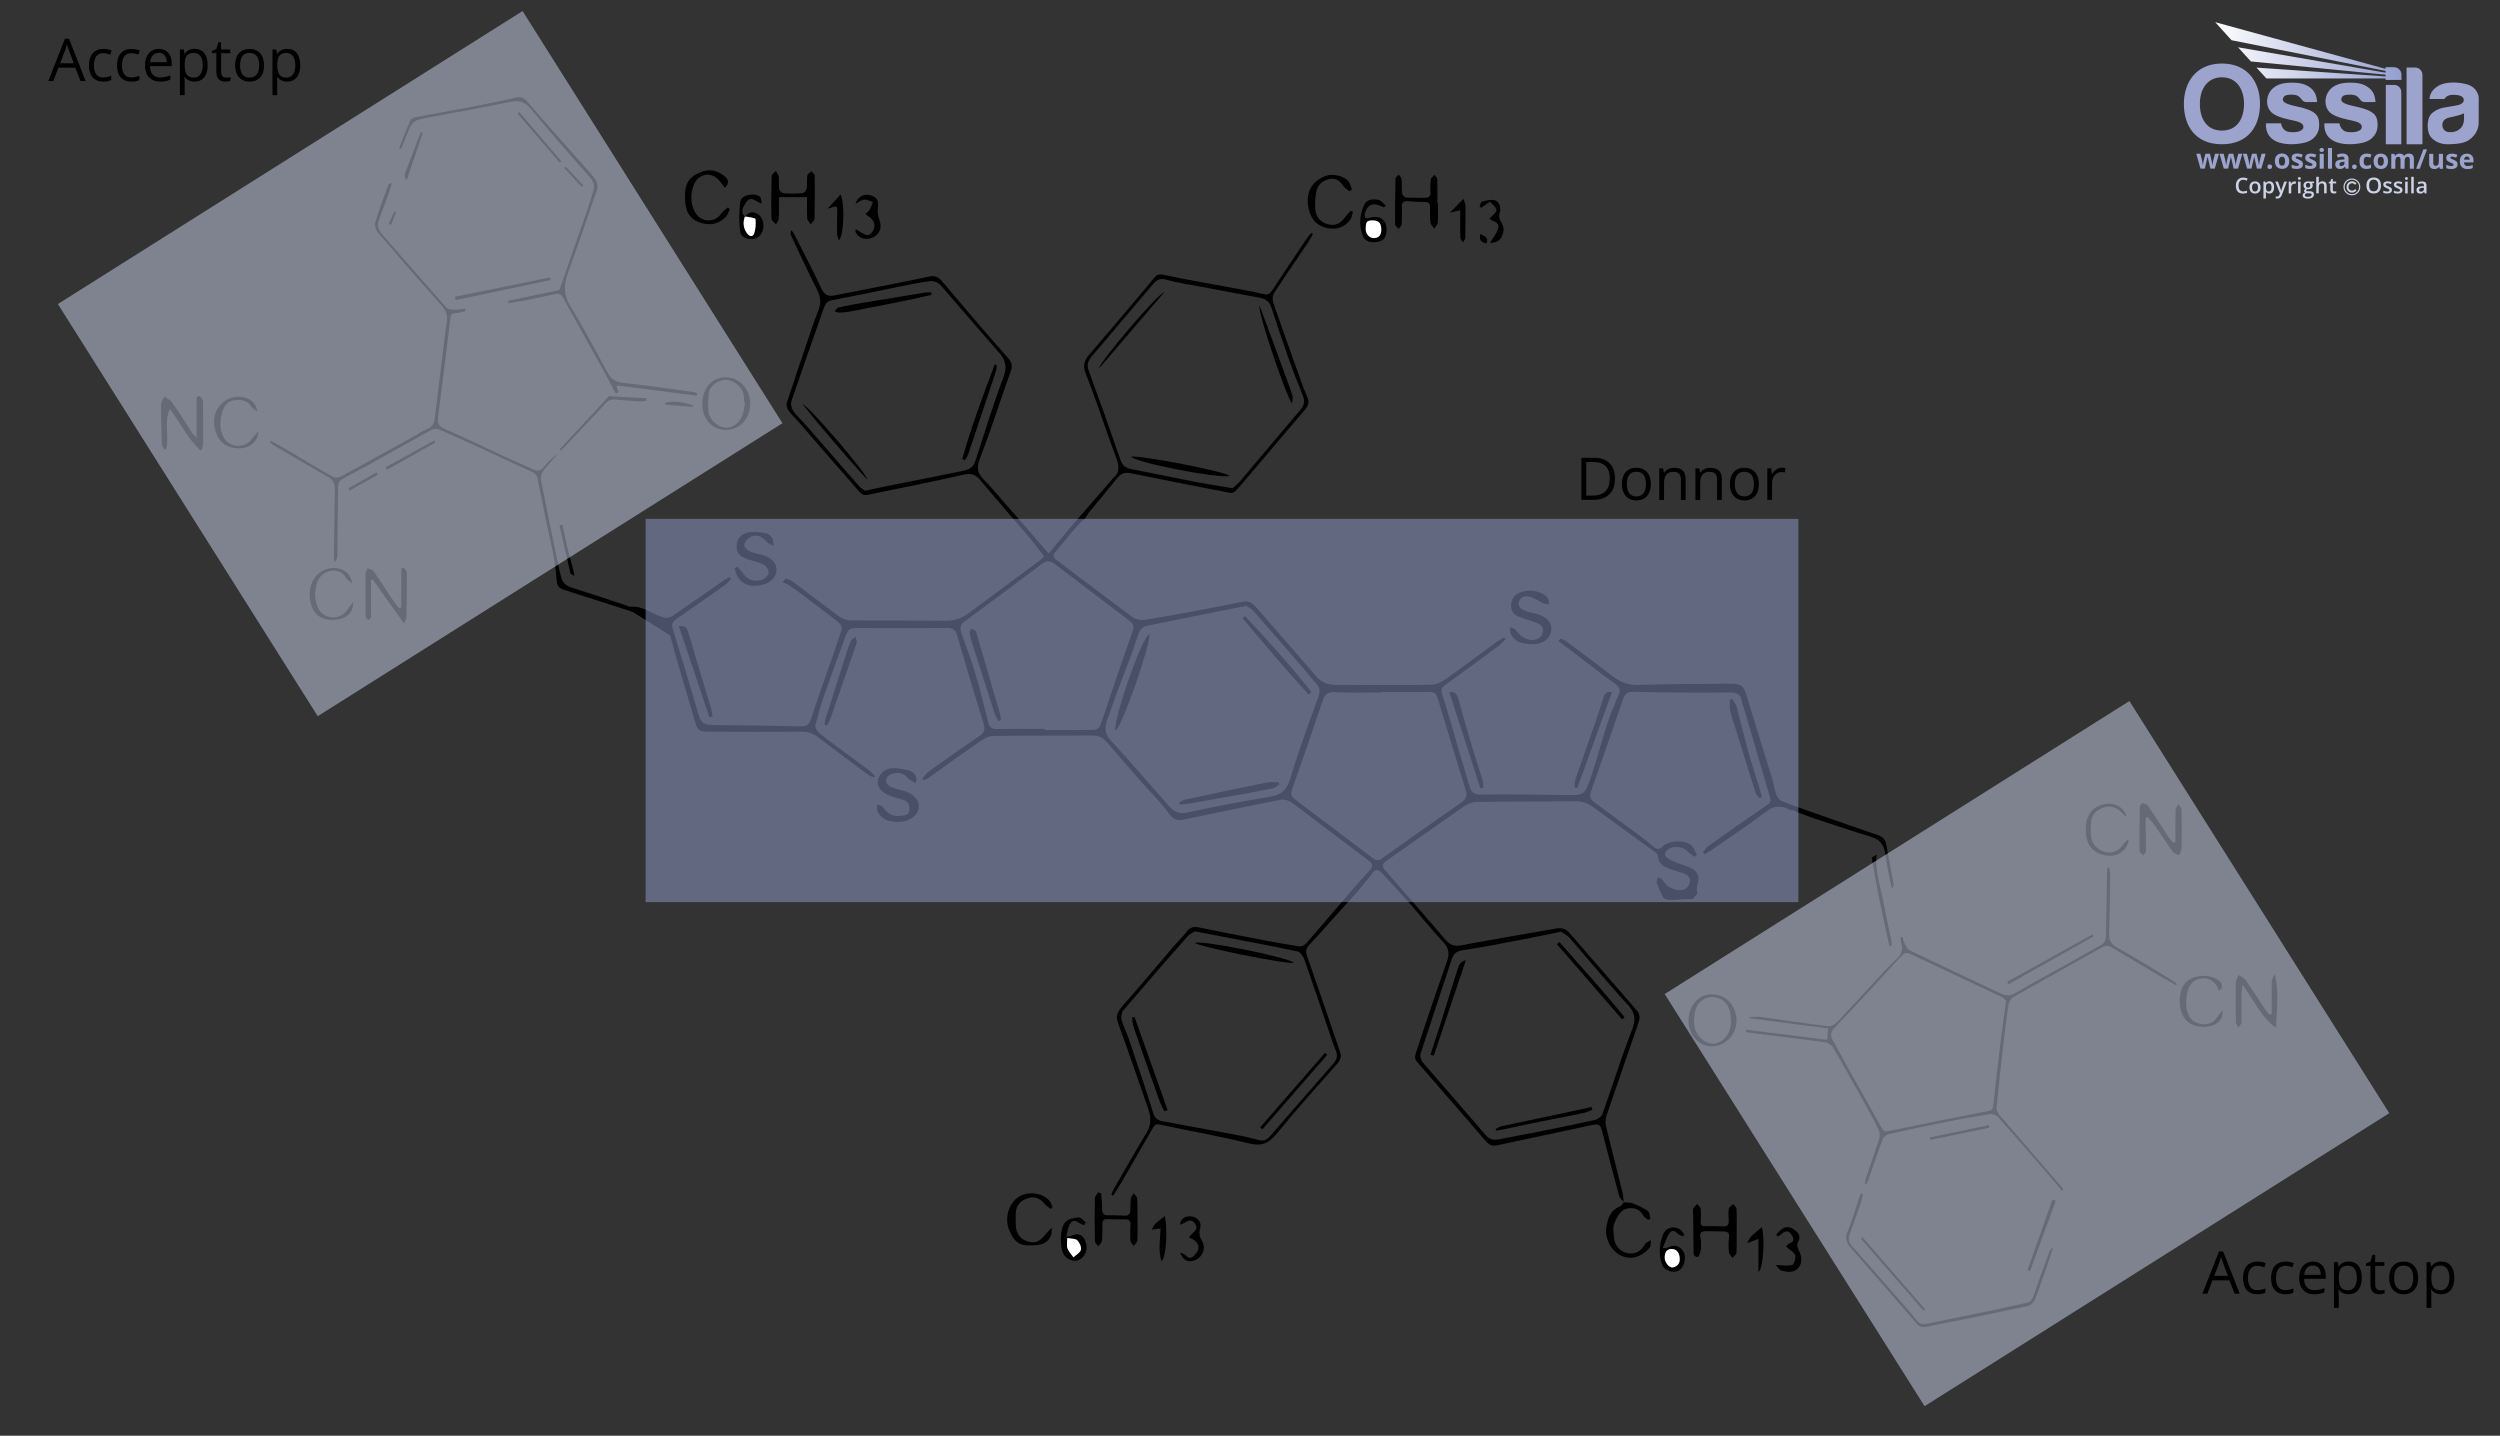 <svg viewBox="0 0 848 487" xmlns:xlink="http://www.w3.org/1999/xlink" xmlns="http://www.w3.org/2000/svg">
  <rect x="0" y="0" width="848" height="487" fill="#333333" stroke="none"/>
  <defs>
    <style>
      .cls-1 {
        fill: #fff;
      }

      .cls-2 {
        stroke: #cdd2e6;
        stroke-width: .4px;
      }

      .cls-2, .cls-3 {
        fill: none;
      }

      .cls-4 {
        fill: #cdd2e6;
      }

      .cls-5 {
        clip-path: url(#clippath-2);
      }

      .cls-6 {
        fill: #9ca4ce;
      }

      .cls-7 {
        fill: #949fd0;
      }

      .cls-7, .cls-8 {
        opacity: .5;
      }

      .cls-9 {
        clip-path: url(#clippath-1);
      }

      .cls-10 {
        clip-path: url(#clippath);
      }

      .cls-8 {
        fill: #ccd4ec;
      }

      .cls-11 {
        fill: url(#linear-gradient);
      }
    </style>
    <clipPath id="clippath">
      <rect height="59.84" width="100" y="7.52" x="740.78" class="cls-3"></rect>
    </clipPath>
    <clipPath id="clippath-1">
      <path d="m756.93,13.64l52.26,10.41v.6l-50.05-8.61,4.36,4.8,45.69,4.5v.59c-14.65-1.01-29.14-1.99-43.79-3l3.35,3.68c13.52,0,26.92,0,40.44,0v.51h5.38v-1.79c0-1.39-1.11-2.53-2.47-2.53h-2.91v.56l-57.79-15.84,5.53,6.12Z" class="cls-3"></path>
    </clipPath>
    <linearGradient gradientUnits="userSpaceOnUse" gradientTransform="translate(-35.78 34248.68) scale(44.22 -44.22)" y2="774.11" x2="19.23" y1="774.11" x1="17.8" id="linear-gradient">
      <stop stop-color="#fff" offset="0"></stop>
      <stop stop-color="#949fd1" offset="1"></stop>
    </linearGradient>
    <clipPath id="clippath-2">
      <rect height="59.84" width="100" y="7.52" x="740.78" class="cls-3"></rect>
    </clipPath>
  </defs>
  <g data-name="Layer 1" id="Layer_1">
    <g>
      <path d="m214.64,207.57c-7.73-2.46-15.43-5.04-23.17-7.44-1.83-.57-2.55-1.44-2.67-3.36-.47-8.01-2.8-15.69-4.25-23.53-.65-3.51-1.51-6.99-2.12-10.51-.22-1.29-.68-2.06-1.91-2.62-6.25-2.85-12.46-5.8-18.69-8.67-4.31-1.99-8.63-3.95-13-5.8-.7-.3-1.84-.21-2.52.17-7.43,4.09-14.81,8.28-22.22,12.41-2.73,1.52-5.56,2.87-8.25,4.45-.6.35-1.15,1.33-1.16,2.03-.13,7.82-.14,15.65-.22,23.48,0,.82-.22,1.64-.87,2.49-.11-.41-.33-.83-.32-1.24.08-7.9.16-15.79.3-23.69.03-1.9-.71-3.09-2.38-4.04-6.11-3.46-12.15-7.03-18.2-10.58-.54-.32-1-.78-1.49-1.17.09-.16.19-.32.28-.48,2.34,1.32,4.7,2.61,7.02,3.98,4.72,2.78,9.39,5.66,14.17,8.34.69.39,2.03.19,2.8-.23,8.23-4.45,16.4-9.01,24.59-13.54,1.53-.85,2.98-1.88,4.59-2.53,1.67-.68,2.31-1.83,2.51-3.48,1.23-10.15,2.48-20.3,3.73-30.45.09-.73.18-1.45.32-2.17.46-2.33-.24-4.11-1.87-5.94-7.22-8.06-14.32-16.23-21.34-24.46-.75-.88-1.32-2.56-1.01-3.58,1.29-4.33,2.94-8.56,4.49-12.81.1-.27.5-.43,1.17-.42-.25.78-.47,1.57-.75,2.34-1.21,3.36-2.4,6.74-3.67,10.08-.72,1.89-.21,3.4,1.05,4.83,7.27,8.3,14.5,16.63,21.82,24.88.49.55,1.6.73,2.42.75,1.3.03,2.61-.22,3.92-.36l.14.85c-1.05.23-2.1.6-3.16.64-1.23.04-1.78.36-1.94,1.71-1.34,11.25-2.76,22.48-4.2,33.72-.28,2.16.51,3.11,2.57,4,6.65,2.85,13.13,6.07,19.69,9.1,3.32,1.54,6.7,2.93,9.99,4.51,1.52.73,2.51.52,3.58-.79,1.45-1.77,3.1-3.37,5.03-4.71-1.7,1.93-3.53,3.77-5.06,5.83-.64.87-1.07,2.29-.87,3.31,1.85,9.53,3.85,19.02,5.82,28.53.31,1.49.63,2.99,1.05,4.45.47,1.62,1.4,2.76,3.16,3.32,6.33,2,12.62,4.12,18.93,6.19.42.14.84.49,1.23.45,4.38-.5,7.59,2.6,11.44,3.65.87.24,2.16.03,2.91-.48,6.05-4.11,12.02-8.34,18.03-12.52.44-.3.98-.45,1.47-.67.15.18.3.36.46.54-.7.71-1.3,1.55-2.11,2.12-4.89,3.47-9.8,6.91-14.76,10.3-3.72,2.54-3.62,2.45-2.29,6.69,2.51,8.01,4.92,16.05,7.25,24.1,1.86,6.44,1.79,6.39,8.47,6.43,9,.05,18.01.18,27,.41,2.07.05,2.92-.5,3.6-2.64,2.37-7.52,5.12-14.92,7.71-22.37.84-2.41,1.55-4.87,2.45-7.27.6-1.61-.28-2.54-1.33-3.36-3.87-3-7.78-5.96-11.7-8.91-1.58-1.19-3.18-2.35-4.82-3.45-.6-.4-1.33-.6-2-.89.32-.42.64-.83.96-1.25.85.34,1.82.52,2.52,1.05,5.22,3.89,10.34,7.9,15.6,11.73,1.09.8,2.61,1.4,3.94,1.41,10.55.12,21.09-.02,31.64.15,3.18.05,5.87-.68,8.38-2.55,8.03-5.99,16.1-11.93,24.15-17.91.46-.34.85-.78,1.51-1.38-1.63-2.1-3.15-4.21-4.83-6.19-5.53-6.51-11.18-12.91-16.63-19.48-1.61-1.94-3.02-2.7-5.67-2.1-10.98,2.49-22.03,4.7-33.07,6.94-.66.13-1.72-.24-2.17-.75-7-7.97-13.92-16-20.88-24.01-1.15-1.32-2.49-2.5-3.5-3.92-.49-.69-.77-1.9-.52-2.66,2.85-8.74,5.81-17.44,8.77-26.14.56-1.66,1.2-3.29,1.85-4.92.99-2.44.92-4.68-.33-7.13-3.08-6.05-5.9-12.23-8.8-18.37-.25-.53-.29-1.16,0-1.92.3.37.67.69.88,1.1,3.14,6.19,6.38,12.33,9.31,18.61,1,2.15,2.2,2.86,4.4,2.42,6.88-1.37,13.78-2.69,20.66-4.06,3.87-.77,7.74-1.54,11.6-2.37,1.77-.38,3.04.12,4.23,1.52,7.42,8.76,14.81,17.55,22.45,26.11,1.61,1.8,1.49,2.96.77,4.94-3.49,9.68-6.54,19.52-10.29,29.1-1.28,3.28-.86,5.11,1.49,7.44,3.26,3.23,6.07,6.92,9.17,10.32l3.4,3.86c3.32,3.84,6.15,7.1,9.25,10.68,2.63-3.17,5.16-6.25,7.73-9.3,1.4-1.66,2.86-3.28,4.29-4.92,3.02-3.47,6.03-6.95,9.04-10.42.24-.28.44-.6.72-.83,2.34-1.86,2.2-3.97,1.23-6.62-3.55-9.58-6.66-19.32-10.4-28.82-1.19-3.01-.48-4.73,1.36-6.84,5.19-5.95,10.25-12,15.35-18.03,2.08-2.45,4.16-4.9,6.18-7.41.98-1.22,1.76-1.74,3.63-1.34,7.63,1.66,15.35,2.94,23.03,4.38,3.59.67,7.2,1.31,10.75,2.15,1.41.33,2.11-.07,2.85-1.2,3.93-5.98,7.93-11.93,11.92-17.87.41-.61.96-1.12,1.45-1.68.17.12.33.24.5.37-.52.91-.98,1.86-1.56,2.73-3.87,5.76-7.82,11.47-11.6,17.29-.52.8-.65,2.23-.33,3.16,2.84,8.28,5.81,16.52,8.77,24.76.86,2.4,1.69,4.82,2.73,7.15.75,1.68.62,2.95-.6,4.37-6.34,7.38-12.6,14.82-18.89,22.24-1.56,1.84-3.1,3.71-4.75,5.46-.4.43-1.27.76-1.83.65-11.27-2.18-22.52-4.41-33.77-6.68-1.85-.38-3.22,0-4.43,1.51-3.09,3.87-6.29,7.66-9.89,12.01l-1.22,1.96c-1.21.81-1.97,1.75-2.61,2.46-2.49,2.77-4.74,5.75-7.19,8.55-1.08,1.23-1.09,1.99.25,3,8.61,6.45,17.14,12.99,25.79,19.37.99.73,2.65,1.04,3.9.86,5.49-.8,10.95-1.81,16.41-2.82,5.68-1.05,11.34-2.16,17-3.31,1.9-.38,3.19.3,4.41,1.7,6.84,7.91,13.77,15.74,20.59,23.67,1.78,2.07,3.89,2.83,6.56,2.83,10.84-.03,21.67.15,32.5-.03,1.78-.03,3.72-1.16,5.26-2.24,5.62-3.96,11.09-8.13,16.64-12.19.84-.62,1.81-1.07,2.72-1.6.17.19.33.38.5.57-.64.65-1.22,1.4-1.95,1.94-6.17,4.58-12.34,9.16-18.58,13.63-1.43,1.03-1.42,1.83-.89,3.44,2.03,6.24,3.77,12.57,5.62,18.86,1.19,4.06,2.43,8.1,3.6,12.17.58,2.02,1.59,2.71,3.93,2.67,9.52-.16,19.04.04,28.56.15,6.28.07,6.47.17,8.56-5.82,2.01-5.77,3.48-11.74,5.37-17.56,1.15-3.53,2.56-6.99,4.05-10.41.75-1.72.51-2.7-1.03-3.84-5.72-4.2-11.32-8.55-16.97-12.84-.78-.59-1.57-1.16-2.35-1.73.23-.29.46-.58.69-.86.64.3,1.35.49,1.91.91,5.23,3.88,10.48,7.73,15.61,11.75,2.71,2.12,5.48,3.18,9.05,3.06,10.25-.34,20.5-.34,30.76-.42,4.16-.03,4.76.58,5.97,4.58,2.81,9.3,5.73,18.56,8.57,27.85.51,1.67.72,3.45,1.31,5.09.31.86,1.01,1.89,1.79,2.23,2.97,1.27,6.05,2.32,9.1,3.39,7.93,2.79,15.85,5.58,23.81,8.29,1.52.52,2.29,1.47,2.57,2.94.83,4.3,1.65,8.6,2.44,12.91.13.69.08,1.41-.28,2.23-.16-.32-.4-.63-.47-.97-.68-3.55-1.48-7.09-1.93-10.68-.39-3.13-1.79-4.99-4.89-5.93-6.57-1.99-13.08-4.2-19.61-6.36-1.84-.61-3.63-1.36-5.7-2.13l-1.17-.54h-1c-1.06-1.04-4.57-1.68-6.46-.55-2.5,1.49-4.73,3.43-7.13,5.1-4.44,3.1-8.9,6.17-13.37,9.23-.63.43-1.34.74-2.01,1.1-.18-.18-.37-.36-.55-.54.57-.71,1.02-1.59,1.73-2.1,6.74-4.78,13.49-9.54,20.32-14.19,1.21-.83.94-1.6.65-2.6-2.94-10.02-5.87-20.04-8.8-30.06-.23-.77-.6-1.52-.7-2.31-.32-2.41-1.79-3.06-4.01-3.02-4.83.09-9.67.08-14.5.05-6.08-.04-12.16-.09-18.24-.26-1.93-.05-2.92.64-3.54,2.47-3.58,10.5-7.23,20.98-10.92,31.45-.53,1.51-.18,2.54,1.02,3.43,5.19,3.81,10.38,7.61,15.55,11.44,1.58,1.17,3.1,2.44,4.62,3.69,1.07.88,1.93,1.26,3.17,0,2.05-2.08,7.38-2.37,9.61-.51.93.78,1.34,2.17,1.99,3.28-.26.24-.53.48-.79.72-.76-.58-1.65-1.05-2.27-1.76-1.55-1.77-5.16-2.17-6.94-.61-1.02.89-1.16,2.01-.01,2.77,1.19.8,2.58,1.32,3.91,1.87,1.41.58,2.97.87,4.28,1.62,2.35,1.34,2.76,3.09,1.98,5.57-.29.93-.24,2.11.06,3.05-1.85,1.84-1,1.92-2.85,1.84-2.7-.12-4.23.41-6.93.23-.64-.04-1.56-.33-1.83-.81-.89-1.57-1.62-3.23-2.22-4.93-.19-.53.25-1.28.4-1.93.54.29,1.32.45,1.58.9,1.17,2.11,2.97,3.14,5.27,3.5,1.81.28,3.38-.66,3.88-2.4.54-1.84-.53-2.74-2.04-3.29-1.37-.49-2.8-.85-4.17-1.33-2.27-.8-4.41-1.74-4.54-4.67-.02-.36-.36-.8-.68-1.03-7.03-5.12-14.1-10.16-21.09-15.34-1.79-1.33-3.6-2.08-5.84-2.07-11.35.08-22.71.04-34.06.22-1.48.02-3.13.83-4.4,1.71-8.73,6.03-17.35,12.21-26.06,18.27-1.62,1.13-1.39,2.05-.25,3.35,6.79,7.74,13.59,15.48,20.28,23.32,1.55,1.82,3.01,2.43,5.47,1.96,10.69-2.04,21.44-3.81,32.16-5.7,1.88-.33,3.25.05,4.59,1.61,7.62,8.88,15.39,17.62,23.01,26.5.61.71.85,2.23.54,3.13-3.62,10.72-7.4,21.38-11.05,32.09-.4,1.17-.48,2.61-.19,3.81,1.76,7.38,3.68,14.71,5.5,22.07.3,1.2.33,2.45.49,3.68l.06-.05c-.54-.68-1.38-1.29-1.59-2.06-1.95-7.11-3.82-14.24-5.65-21.38-.79-3.07-1.05-3.28-4.17-2.61-6.14,1.33-12.29,2.65-18.44,3.96-4.28.91-8.58,1.78-12.85,2.73-1.7.38-2.86.2-4.15-1.33-7.77-9.13-15.73-18.1-23.57-27.18-.41-.48-.52-1.53-.31-2.17,1.96-6.11,3.99-12.2,6.06-18.27,1.52-4.49,3.12-8.94,4.67-13.42.81-2.34.76-4.32-1.19-6.39-4.1-4.36-7.83-9.07-11.79-13.57-2.88-3.28-5.87-6.48-8.84-9.69-1.71-1.85-2.39-1.74-3.91.3-1.29,1.72-2.71,3.35-4.55,5.61l-9.13,10.12c-2.38,2.68-4.74,5.38-7.21,7.97-1.14,1.19-1.43,2.22-.85,3.88,3.81,10.81,7.46,21.67,11.19,32.51.54,1.58.11,2.79-.95,4-6.89,7.87-13.93,15.62-20.52,23.73-2.7,3.32-5.08,4.39-9.41,3.32-10.06-2.49-20.3-4.24-30.45-6.41-1.36-.29-1.68.37-2.16,1.19-3.51,6.07-7,12.16-10.52,18.22-.93,1.61-1.97,3.15-2.96,4.72l-.61-.31c.24-.6.41-1.24.73-1.8,3.73-6.45,7.4-12.93,11.26-19.31,1.66-2.74,1.46-5.36.47-8.16-3.41-9.7-6.69-19.45-10.23-29.1-.94-2.57.08-3.96,1.63-5.73,5.75-6.52,11.32-13.21,16.98-19.81,1.57-1.83,3.33-3.51,4.8-5.42,1.11-1.43,2.32-1.69,4.01-1.35,6.87,1.41,13.75,2.76,20.64,4.08,4.45.85,8.9,1.67,13.37,2.36.73.11,1.84-.35,2.34-.92,4.81-5.48,9.52-11.06,14.28-16.58,2.42-2.81,4.85-5.63,7.37-8.35,1.23-1.32,1.02-2.21-.31-3.21-6.03-4.51-12.05-9.05-18.06-13.6-2.74-2.07-5.39-4.29-8.23-6.22-.96-.66-2.47-1.08-3.58-.87-10.9,2.13-21.78,4.4-32.64,6.69-2.26.48-3.7.29-5.27-1.95-2.63-3.75-6.02-6.96-9.06-10.42-4-4.56-7.99-9.13-11.93-13.75-1.32-1.54-2.76-2.36-4.9-2.34-11.28.09-22.56-.03-33.84.15-1.57.02-3.29,1.07-4.67,2.03-5.95,4.12-11.8,8.39-17.7,12.58-.3.21-.75.22-1.13.32-.15-.17-.3-.34-.45-.51.77-.83,1.42-1.82,2.33-2.47,5.6-4,11.2-7.98,16.91-11.82,1.68-1.13,2.18-2.2,1.58-4.16-3.07-9.97-6.09-19.97-8.99-29.99-.6-2.07-1.52-2.64-3.68-2.61-9.88.14-19.77.03-29.66.03-3.33,0-3.61.22-4.74,3.34-2.27,6.25-4.59,12.47-6.78,18.75-1.22,3.52-2.27,7.1-3.23,10.69-.18.66.24,1.73.76,2.26,1.11,1.14,2.42,2.1,3.71,3.06,4.46,3.32,8.95,6.59,13.41,9.92.84.63,1.57,1.41,2.35,2.13-.1.16-.2.32-.3.48-.63-.24-1.35-.35-1.86-.73-5.7-4.23-11.4-8.46-17.02-12.78-1.63-1.26-3.25-1.98-5.39-1.96-10.33.08-20.66.03-30.98,0-4.5-.02-4.57-.17-5.82-4.48-2.71-9.4-5.66-18.73-8.14-28.19m190.74-49.91c.6-.53,1.69-1.31,2.53-2.3,6.81-8.03,13.52-16.14,20.39-24.12,1.45-1.68,1.74-3.11.9-5.13-1.78-4.3-3.44-8.66-5-13.06-1.97-5.57-3.8-11.2-5.66-16.81-.65-1.96-2.02-2.87-4.01-3.23-6.12-1.1-12.22-2.29-18.33-3.45-4.38-.83-8.84-1.4-13.11-2.61-2.29-.65-3.48,0-4.74,1.57-1.05,1.31-2.19,2.55-3.27,3.83-5.81,6.86-11.61,13.74-17.43,20.59-1.2,1.42-1.79,2.75-1.05,4.75,3.7,10.07,7.3,20.18,10.79,30.33.67,1.94,1.74,2.76,3.68,3.13,7.25,1.38,14.46,2.94,21.7,4.34,3.95.77,7.93,1.35,12.62,2.14Zm-124.63.85c2.81-.6,5.23-1.16,7.67-1.64,8.24-1.65,16.49-3.26,24.72-4.94,2.07-.42,4.16-.87,4.97-3.34,3.14-9.63,6.07-19.34,9.65-28.8,1.38-3.64.46-5.85-1.78-8.4-6.66-7.57-13.15-15.29-19.83-22.84-.67-.76-2.18-1.27-3.21-1.15-3.26.37-6.49,1.05-9.71,1.7-7.87,1.58-15.72,3.28-23.62,4.75-2.05.38-2.51,1.75-3.04,3.26-3.63,10.32-7.28,20.64-10.78,31.01-.32.95.01,2.45.6,3.31,1.1,1.61,2.63,2.92,3.93,4.41,6.16,7.04,12.28,14.11,18.45,21.14.58.66,1.4,1.1,1.99,1.54Zm111.88,149.43c-.61.42-1.81.93-2.58,1.81-7.29,8.28-14.55,16.6-21.69,25.01-.64.75-.83,2.31-.56,3.31.58,2.17,1.7,4.18,2.42,6.32,2.82,8.36,5.66,16.71,8.27,25.14.58,1.89,1.55,2.54,3.26,2.85,7.33,1.32,14.66,2.67,21.98,4.05,3.15.6,6.32,1.16,9.41,2,3.02.82,3.52.72,5.63-1.72,6.88-7.96,13.79-15.9,20.75-23.79,1.19-1.35,1.69-2.62.97-4.35-.7-1.68-1.27-3.42-1.85-5.14-2.94-8.63-5.83-17.29-8.86-25.89-.38-1.08-1.35-2.56-2.28-2.76-7.98-1.72-16.02-3.2-24.04-4.75-3.36-.65-6.73-1.3-10.81-2.09Zm124.18.15c-4.64.94-8.65,1.79-12.67,2.55-6.75,1.28-13.49,2.68-20.29,3.64-2.25.32-3.39,1.03-4.07,3.1-3.5,10.68-7.12,21.31-10.57,32.01-.28.86.13,2.31.75,3.04,7.03,8.22,14.22,16.31,21.24,24.54,1.36,1.59,2.73,1.91,4.62,1.52,3.93-.81,7.88-1.48,11.82-2.27,6.87-1.38,13.75-2.74,20.59-4.26.99-.22,2.3-1.09,2.61-1.96,3.42-9.54,6.41-19.25,10.09-28.69,1.44-3.69.99-5.83-1.66-8.69-6.76-7.28-13.04-15.02-19.58-22.5-.84-.96-2.13-1.51-2.89-2.03Zm-107.02-110.73c-.08.12-.17.24-.25.35-.22.02-.44.03-.65.07-10.97,2.18-21.95,4.33-32.9,6.62-.87.18-1.85,1.2-2.24,2.07-.91,2.07-1.42,4.3-2.21,6.42-2.59,6.99-5.36,13.91-7.79,20.96-1.02,2.95-2.72,5.99.2,9.18,6.73,7.32,13.25,14.84,19.79,22.33,1.71,1.95,3.3,2.93,6.21,2.3,9.27-2.02,18.61-3.77,27.97-5.32,3.95-.66,5.94-2.25,7.13-6.35,2.73-9.38,6.25-18.54,9.52-27.76.61-1.72.41-3.06-.82-4.41-1.63-1.78-3.12-3.69-4.7-5.51-5.5-6.36-10.99-12.73-16.55-19.04-.71-.8-1.81-1.26-2.73-1.88Zm46.08,29.4s0,.1,0,.15c-5.2,0-10.41.2-15.59-.09-2.49-.14-3.54.66-4.28,2.87-3.38,10.03-6.82,20.03-10.36,30-.6,1.7-.27,2.62,1.12,3.66,8.72,6.52,17.39,13.11,26.08,19.68,1,.76,1.95,1.12,3.17.25,9-6.4,18-12.79,27.06-19.08,1.8-1.25,1.94-2.59,1.34-4.5-3.21-10.31-6.36-20.63-9.47-30.97-.46-1.53-1.2-2.03-2.81-2-5.41.11-10.83.04-16.24.04Zm-114.16,12.54c0,.12,0,.25,0,.37,5.56,0,11.13.05,16.69-.06.71-.01,1.81-.64,2.04-1.25,1.36-3.62,2.51-7.32,3.76-10.98,2.28-6.7,4.53-13.42,6.91-20.09,1.07-3,1.07-3.38-1.5-5.33-4.19-3.19-8.38-6.38-12.58-9.56-4.02-3.05-8.04-6.1-12.06-9.15-1.41-1.07-2.73-1.07-4.19.03-8.65,6.5-17.32,13-26.05,19.39-1.66,1.22-1.95,2.36-1.25,4.25,1.72,4.65,3.39,9.33,4.81,14.08,1.59,5.31,2.93,10.7,4.26,16.08.41,1.65,1.2,2.26,2.9,2.23,5.42-.08,10.84-.03,16.26-.03Z"></path>
      <path d="m632.6,401.58c.08-.57.07-1.17.25-1.71,1.51-4.5,3.11-8.97,4.53-13.49.3-.95.29-2.25-.13-3.12-1.73-3.54-3.64-6.99-5.55-10.43-3.26-5.86-6.53-11.72-9.94-17.5-.51-.86-1.72-1.68-2.71-1.81-7.82-1.08-15.67-1.99-23.51-2.96-1.1-.14-2.2-.31-3.29-.47.03-.26.07-.52.1-.79,9.06,1.12,18.12,2.24,27.41,3.4.13-1.38.24-2.43.38-3.87-8.99-1.15-17.81-2.28-26.63-3.42.01-.15.03-.3.04-.45,1.32,0,2.65-.15,3.95.02,7.6,1.04,15.18,2.23,22.79,3.15.96.12,2.3-.82,3.08-1.64,4.58-4.82,9.03-9.77,13.56-14.64,1.99-2.14,3.92-4.36,6.11-6.29,1.87-1.65,2.61-3.4,1.82-5.78-.18-.56-.16-1.2-.23-1.8.24-.06.48-.12.72-.18.21.72.31,1.5.66,2.14.47.88.95,2.03,1.74,2.41,10.14,4.89,20.33,9.67,30.51,14.46,1.67.79,3.21,1.28,5.13.15,6.24-3.65,12.61-7.06,18.93-10.58,3.45-1.92,6.86-3.9,10.32-5.79,1.46-.8,1.69-2.05,1.71-3.51.11-7.09.25-14.18.38-21.27.01-.52.11-1.05.17-1.57.18,0,.36,0,.55-.01.11.8.32,1.61.31,2.41-.08,6.72-.14,13.45-.35,20.17-.07,2.25.73,3.48,2.75,4.62,6.56,3.69,12.95,7.69,19.39,11.58.39.23.69.6.76,1.31-2.54-1.47-5.09-2.92-7.62-4.41-4.78-2.82-9.57-5.65-14.32-8.52-1.21-.73-2.21-.69-3.45,0-10,5.63-20.06,11.16-30.04,16.83-.77.44-1.45,1.6-1.59,2.51-.69,4.47-1.22,8.97-1.74,13.47-.83,7.17-1.63,14.35-2.33,21.53-.08.78.43,1.8.98,2.44,7.03,8.22,14.12,16.38,21.18,24.56.18.21.32.46.48.69-.17.18-.34.35-.51.53-.43-.58-.83-1.19-1.3-1.74-6.74-7.79-13.46-15.59-20.28-23.31-.59-.67-1.94-1.13-2.83-.99-5.19.81-10.37,1.75-15.52,2.78-6.24,1.24-12.46,2.57-18.66,3.98-.82.19-1.85.96-2.13,1.71-1.78,4.7-3.36,9.48-5.02,14.23-.13.37-.34.72-.51,1.07-.16-.04-.32-.08-.48-.12Zm47.84-62.08c-.29-.29-.72-.98-1.33-1.27-10.36-4.91-20.75-9.77-31.13-14.66-1.23-.58-2.01-.39-3,.69-7.49,8.19-15.03,16.33-22.68,24.36-1.39,1.46-1.53,2.6-.6,4.23,1.66,2.92,3.19,5.9,4.83,8.82,3.88,6.94,7.81,13.86,11.68,20.81.57,1.02,1.07,1.44,2.39,1.17,11.23-2.33,22.47-4.56,33.72-6.77,1.21-.24,1.68-.65,1.81-1.94.7-6.81,1.5-13.62,2.33-20.42.59-4.85,1.28-9.7,2-15.03Z"></path>
      <path d="m236.33,134.2c-9.01-1.15-18.02-2.3-26.95-3.44-.9.72,1.65,2.59-.56,2.67-1.45-2.72-2.74-5.25-4.11-7.73-4.6-8.3-9.27-16.57-13.81-24.9-.8-1.47-1.89-1.18-2.99-.96-2.94.57-5.85,1.31-8.79,1.89-2.19.43-4.4.73-6.6,1.09-.05-.26-.1-.52-.15-.78,5.92-1.25,11.85-2.5,17.37-3.66,3.02-8.62,5.94-16.94,8.83-25.28.93-2.69,1.79-5.4,2.62-8.12.51-1.69.35-3.19-.95-4.66-6.8-7.74-13.66-15.44-20.17-23.42-2.37-2.9-4.74-2.82-7.88-2.17-7.8,1.63-15.66,2.99-23.49,4.48-2.37.45-4.78.81-7.08,1.51-.95.29-1.97,1.25-2.41,2.16-1.19,2.47-2.09,5.08-3.11,7.63-.24-.09-.49-.19-.73-.28,1.28-3.17,2.49-6.37,3.89-9.48.25-.55,1.26-.93,1.98-1.07,5.96-1.13,11.95-2.13,17.91-3.27,5.17-.99,10.33-2.04,15.46-3.25,1.85-.44,2.95-.22,4.28,1.34,6.41,7.48,13.01,14.8,19.54,22.19,1.26,1.42,2.63,2.78,3.63,4.37.53.84.8,2.25.49,3.16-3.23,9.53-6.57,19.03-9.94,28.52-1.34,3.78-1.54,7.16.77,10.92,4.55,7.4,8.57,15.12,12.73,22.75,1.18,2.17,2.66,3.2,5.29,3.47,7.99.81,15.95,2.03,23.91,3.11.4.05.78.26,1.17.39-.05.27-.09.55-.14.82Z"></path>
      <path d="m696.41,423.22c-.51,1.56-.86,2.62-1.22,3.69-1.6,4.62-3.12,9.27-4.89,13.83-.37.96-1.53,2.07-2.51,2.28-11.58,2.48-23.18,4.84-34.8,7.12-.78.15-2.03-.26-2.55-.85-7.53-8.57-14.92-17.26-22.48-25.8-1.71-1.93-2.23-3.52-1.17-6,1.49-3.47,2.48-7.16,3.69-10.76.22-.65.48-1.29.73-1.93l.69.14c-.23,1.04-.36,2.11-.71,3.11-1.21,3.52-2.44,7.04-3.77,10.51-.6,1.57-.34,2.82.73,4.03,5.71,6.47,11.41,12.94,17.09,19.43,1.64,1.87,3.25,3.76,4.79,5.71.92,1.16,1.91,1.63,3.42,1.32,7.73-1.62,15.48-3.15,23.21-4.76,3.58-.74,7.13-1.64,10.71-2.37,1.4-.29,1.95-.97,2.41-2.36,1.75-5.26,3.74-10.44,5.66-15.65.06-.15.31-.23.96-.7Z"></path>
      <path d="m737.9,285.59c0-3.64-.05-7.28.05-10.91.02-.65.69-1.27,1.05-1.91.34.67.97,1.33.98,2,.09,4.31.09,8.62,0,12.93-.02.83-.57,1.65-.88,2.47-.75-.47-1.74-.76-2.22-1.43-2.18-3.02-4.18-6.17-6.31-9.23-.6-.86-1.4-1.58-2.12-2.36-.19.07-.38.14-.57.21-.04.67-.11,1.33-.1,2,.05,3.14.15,6.28.13,9.42,0,.45-.57.9-.87,1.35-.46-.45-1.31-.9-1.31-1.35-.06-4.97-.01-9.94.09-14.9.01-.51.67-1.47.88-1.43.71.13,1.61.45,1.99,1,2.3,3.38,4.47,6.85,6.71,10.27.52.79,1.2,1.48,1.8,2.21.23-.12.45-.23.68-.35Z"></path>
      <path d="m589.06,417.47c0,2.48.09,4.97-.06,7.44-.04.62-.87,1.19-1.33,1.78-.43-.64-1.16-1.25-1.23-1.92-.17-1.66-.18-3.37.04-5.02.21-1.54-.47-2-1.77-2.04-2.05-.05-4.09-.08-6.14-.08-1.42,0-2.14.47-1.79,2.14.28,1.34.27,2.78.14,4.14-.09.88-.62,2.42-.99,2.44-1.7.06-1.48-1.43-1.49-2.57-.06-3.65-.07-7.3-.1-10.95,0-.95-.2-1.94.01-2.83.15-.6.86-1.07,1.32-1.6.42.54,1.13,1.05,1.2,1.62.16,1.44.1,2.92,0,4.37-.08,1.18.41,1.56,1.52,1.54,2.05-.03,4.1-.05,6.14.04,1.34.06,1.89-.47,1.86-1.76-.03-1.39-.2-2.8.01-4.15.09-.62.94-1.13,1.44-1.69.41.55,1.15,1.08,1.18,1.65.13,2.47.06,4.96.06,7.44Z"></path>
      <path d="m310.35,265.57c-.83-.55-1.87-.94-2.46-1.69-1.55-1.99-3.56-1.93-5.55-1.33-.8.24-1.8,1.34-1.86,2.11-.06.72.85,1.85,1.62,2.24,1.35.67,2.9.92,4.38,1.32,3.4.93,5.56,3.36,5.15,5.86-.45,2.76-3.34,4.7-6.78,4.71-3.13.02-5.86-.63-7.24-3.79-.27-.61-.08-1.42-.11-2.13.68.29,1.66.38,1.99.89,1.56,2.46,3.66,3.42,6.51,2.91,1.28-.22,2.48-.35,2.5-2.1.01-1.64-.45-2.81-2.21-3.28-1.75-.47-3.53-.96-5.18-1.7-2.54-1.15-3.65-3.05-3.28-5.12.32-1.8,2.49-3.86,4.77-3.91,1.99-.05,4.06.32,5.98.88,1.56.45,2.32,1.85,2.32,3.48-.18.22-.37.43-.55.65Z"></path>
      <path d="m67.71,134.27c.4.59,1.13,1.16,1.14,1.76.1,4.96.07,9.93.04,14.89,0,.46-.29.92-.68,2.05-4.63-4.12-6.91-9.43-10.56-14.22-2.22,4.4-.1,9.18-1.3,13.5-.21.09-.42.17-.63.26-.29-.64-.8-1.27-.82-1.91-.16-4.45-.29-8.9-.27-13.35,0-.91.72-1.81,1.11-2.71.89.63,2.03,1.07,2.62,1.91,2.37,3.41,4.57,6.94,6.85,10.41.27.41.66.75,1.47,1.64v-13.81c.35-.14.69-.28,1.04-.42Z"></path>
      <path d="m273.75,66.87h-9.54c0,2.49.07,4.88-.05,7.25-.03.68-.63,1.34-.97,2.01-.53-.66-1.5-1.3-1.51-1.97-.11-4.81-.07-9.63.07-14.44.02-.59.9-1.16,1.38-1.74.36.66.95,1.29,1.03,1.99.17,1.37-.1,2.8.13,4.14.1.58.99,1.41,1.57,1.46,2.11.15,4.24.13,6.35-.07.54-.05,1.33-.95,1.43-1.55.23-1.43-.02-2.93.19-4.36.08-.56.88-1.02,1.36-1.53.4.49,1.15.97,1.16,1.47.06,4.89.06,9.78-.08,14.67-.02.64-.85,1.27-1.31,1.9-.4-.68-1.11-1.33-1.15-2.03-.15-2.32-.06-4.65-.06-7.18Z"></path>
      <path d="m770.57,343.96c0-2.29-.08-4.58.02-6.86.09-2.23-.6-4.6,1.07-6.65,1.43,5.99.64,12.01.33,18.15-5.11-3.66-7.45-9.32-11.32-14.55-.17,1.44-.36,2.34-.36,3.23,0,3.14.11,6.28.04,9.42-.01.63-.66,1.24-1.02,1.86-.32-.59-.9-1.17-.91-1.77-.09-4.53-.12-9.06-.03-13.58.02-.83.63-1.65.97-2.48.8.56,1.82.97,2.35,1.72,2.31,3.28,4.47,6.67,6.71,10.01.39.59.88,1.12,1.32,1.67.28-.06.56-.12.83-.18Z"></path>
      <path d="m519.11,218.52c-2.44-.21-5.4-.51-6.76-3.77-.24-.58-.04-1.34-.04-2.01.64.31,1.5.46,1.87.97,1.25,1.74,2.72,3.05,4.92,3.33,2.07.26,3.81-.71,4.18-2.34.5-2.15-.79-3.04-2.56-3.62-1.8-.59-3.61-1.17-5.38-1.85-1.69-.66-2.83-1.87-2.78-3.79.05-1.97.92-3.62,2.77-4.37,2.85-1.17,5.73-.92,8.42.6.6.34,1.14.96,1.45,1.58.25.5.11,1.2.15,1.81-.63-.15-1.31-.22-1.9-.48-1.61-.72-3.1-1.8-4.78-2.23-1.44-.37-3.08.25-3.48,1.91-.4,1.66.97,2.5,2.31,2.99,1.23.45,2.54.65,3.81,1.01,3.52.99,5.27,3.07,4.85,5.75-.45,2.86-3.02,4.64-7.05,4.51Z"></path>
      <path d="m487.75,68.7c0,2.27.1,4.54-.06,6.79-.05.73-.77,1.41-1.19,2.11-.45-.71-1.19-1.38-1.28-2.14-.22-1.73-.18-3.5-.16-5.25.01-1.19-.42-1.68-1.68-1.68-1.97,0-3.95-.14-5.92-.28-1.4-.1-2,.46-1.95,1.89.07,1.97.08,3.95-.05,5.92-.04.54-.68,1.03-1.05,1.55-.42-.49-1.19-.98-1.19-1.47-.04-5.18.01-10.37.14-15.55.01-.46.7-.9,1.08-1.36.34.51.94.99.99,1.53.15,1.6-.02,3.23.16,4.81.06.54.8,1.38,1.29,1.42,2.04.17,4.09.04,6.14.11,1.54.05,2.32-.43,2.19-2.13-.1-1.38-.07-2.79.14-4.15.09-.55.81-1.01,1.25-1.51.32.5.9.99.92,1.5.09,2.63.04,5.26.04,7.89h.2Z"></path>
      <path d="m250.05,192.23c.59.64,1.26,1.22,1.74,1.93,1.68,2.48,4.01,3.47,6.81,2.43.92-.34,2.04-1.48,2.14-2.35.1-.86-.78-2.27-1.61-2.69-1.73-.88-3.72-1.23-5.58-1.87-2.85-.97-3.8-2.24-3.67-4.71.13-2.32,1.62-4.07,4.36-4.42,1.82-.23,3.73.03,5.56.33.77.13,1.66.8,2.06,1.48.45.78.39,1.84.56,2.78-.79-.44-1.8-.7-2.33-1.36-1.7-2.07-3.91-2.76-6.07-1.36-.79.51-1.56,1.68-1.57,2.55,0,.7,1.04,1.7,1.84,2.04,1.53.65,3.23.87,4.83,1.38,2.82.89,4.38,2.85,4.26,5.16-.12,2.22-2.01,4.15-4.71,4.81-3.89.95-6.69.09-8.5-2.76-.53-.84-.7-1.9-1.03-2.86.31-.17.61-.35.92-.52Z"></path>
      <path d="m373.53,404.75c.11,1.77.34,3.53.3,5.3-.03,1.61.54,2.24,2.16,2.18,1.82-.06,3.66.05,5.48.12,1.26.05,1.92-.5,1.95-1.78.03-1.39.01-2.79.19-4.15.08-.58.62-1.1.95-1.64.41.57,1.12,1.11,1.17,1.7.17,1.96.1,3.94.11,5.91,0,2.78.08,5.56-.06,8.33-.03.66-.81,1.29-1.24,1.93-.4-.65-1.08-1.29-1.13-1.97-.13-1.74.03-3.5.07-5.25.03-1.25-.48-1.87-1.83-1.84-1.97.05-3.95.03-5.92-.06-1.37-.06-1.83.55-1.81,1.82.02,1.83.08,3.66-.11,5.47-.07.68-.81,1.29-1.24,1.93-.42-.59-1.18-1.18-1.19-1.78-.09-4.82-.09-9.64,0-14.46.01-.69.7-1.36,1.07-2.05.36.1.71.19,1.07.29Z"></path>
      <path d="m136.13,206.02v-13.12c.28-.1.57-.19.85-.29.35.53,1.01,1.05,1.02,1.58.02,5.04-.05,10.08-.14,15.11,0,.45-.33.9-.82,2.18-3.78-5.3-7.21-10.12-10.65-14.95-.19.1-.37.2-.56.3,0,3.38,0,6.77,0,10.15,0,.8.16,1.62.03,2.39-.06.38-.62.67-.96,1.01-.29-.36-.8-.7-.84-1.09-.11-1.01-.01-2.04-.02-3.06-.03-3.8-.1-7.59-.06-11.39,0-.72.48-1.43.73-2.14.71.38,1.68.58,2.1,1.17,2.02,2.86,3.87,5.84,5.82,8.75.83,1.24,1.75,2.42,2.64,3.62l.86-.22Z"></path>
      <path d="m550.84,407.85c1,.09,2.09-.04,2.98.31,1.79.71,3.59,1.52,5.15,2.62.61.43.6,1.74.87,2.65l-.75.39c-.62-.54-1.44-.97-1.81-1.64-1.44-2.64-4.2-2.74-6.12-2-1.6.61-2.88,2.93-3.58,4.76-.58,1.52-.26,3.47-.07,5.19.29,2.58,2.27,4.57,4.59,4.96,2.62.43,4.41-.6,5.92-3.11.37-.62,1.32-.89,2-1.32-.12.85.04,1.92-.42,2.5-1.9,2.41-5.75,4.74-9.91,2.67-3.28-1.63-5.56-5.97-4.76-9.95.55-2.74,1.36-5.41,4.42-6.58.61-.23,1.02-.98,1.53-1.5,0,0-.06.04-.06.04Z"></path>
      <path d="m245.83,63.74c-.59-.82-1.11-1.6-1.69-2.32-2.73-3.43-7.42-2.67-8.91,1.56-.97,2.74-1.02,5.61.21,8.35.87,1.92,2.35,3.24,4.49,3.42,2.03.17,3.63-.74,4.85-2.45.55-.77,1.4-1.31,2.12-1.95.22.25.67.6.61.73-.39.89-.72,1.89-1.38,2.56-2.6,2.65-5.74,2.96-9.1,1.7-3.15-1.18-4.35-3.68-4.6-6.82-.48-6.12.98-8.66,6.03-10.39,2.78-.95,5.22-.02,7.35,1.65,1.06.84,1.87,2.12.02,3.97Z"></path>
      <path d="m356.76,416.39c.27,3.3-1.51,5.57-4.81,5.9-5.43.53-7.5,0-9.62-5.02-1.74-4.13-.13-9.3,3.39-11.42,3.18-1.92,8.11-1.22,10.36,1.56.47.59.63,1.43.94,2.15l-.68.51c-.77-.66-1.63-1.25-2.28-2-1.57-1.83-3.44-2.38-5.69-1.55-2.35.86-3.76,2.46-3.82,5.04-.04,1.46-.06,2.92.03,4.38.17,2.59,1.67,4.44,4.03,5.15,2.42.72,3.82.21,5.68-2.01.68-.81,1.44-1.56,2.48-2.68Z"></path>
      <path d="m457.75,64.87c-.73-.61-1.69-1.09-2.16-1.86-1.2-1.97-2.89-2.77-5-2.22-2.19.57-3.74,2.14-4.13,4.38-.35,1.99-.5,4.08-.29,6.08.25,2.31,1.63,4.03,3.99,4.74,2.37.71,4.3.09,5.79-1.92.67-.9,1.44-1.73,2.17-2.58l.77.34c-.27.91-.32,1.99-.86,2.71-2,2.68-4.8,3.49-7.99,2.78-2.92-.65-4.9-2.42-5.82-5.35-1.78-5.68.15-10.24,5.25-12.23,2.46-.96,6.23-.21,7.9,1.76.62.73.82,1.83,1.22,2.76-.28.2-.56.41-.84.61Z"></path>
      <path d="m238.22,136.9c.11-5.43,3.38-8.99,8.17-8.9,4.49.08,8.14,4.12,8.08,8.94-.06,5.28-3.62,8.99-8.51,8.87-4.55-.11-7.84-3.89-7.74-8.9Zm14.5-.16c-.09-.03-.18-.05-.27-.08-.07-.94-.06-1.9-.22-2.83-.46-2.54-3.27-4.89-5.93-5.02-2.25-.11-5.53,2.01-5.83,4.15-.32,2.28-.38,4.65-.11,6.94.29,2.46,3.16,4.97,5.61,5.15,2.64.19,4.46-1.41,5.56-3.53.74-1.41.82-3.17,1.19-4.78Z"></path>
      <path d="m589.02,346.15c.09,4.66-3.75,8.73-8.29,8.76-4.35.03-7.9-3.74-7.99-8.48-.1-5,3.2-9.02,7.5-9.14,5.07-.14,8.67,3.49,8.78,8.86Zm-1.81.12c-.16-1.15-.21-2.33-.51-3.45-.75-2.85-2.99-4.56-5.92-4.66-2.33-.07-5,1.79-5.65,4.36-.44,1.72-.65,3.63-.42,5.38.52,3.93,4.59,6.96,7.62,5.96,3.08-1.02,4.8-3.76,4.88-7.58Z"></path>
      <path d="m596.86,270.79c-.46-.59-1.13-1.12-1.34-1.79-2.25-7.09-4.43-14.2-6.64-21.3-.69-2.23-1.5-4.43-2.03-6.7-.27-1.16-.05-2.43-.05-3.65.28-.07.56-.14.85-.21.49.89,1.18,1.72,1.44,2.67,1.33,4.93,2.48,9.91,3.84,14.83,1.08,3.93,2.37,7.81,3.56,11.72.4,1.3.78,2.61,1.16,3.91-.26.18-.53.36-.79.53Z"></path>
      <path d="m752.64,336.13c-.27-.67-.41-1.45-.84-2-1.29-1.66-3.05-2.56-5.17-2.23-2.17.34-3.73,1.53-4.39,3.76-.76,2.58-1.01,5.1-.2,7.74.71,2.32,2.22,3.57,4.49,3.93,2.26.36,4.2-.23,5.52-2.28.49-.77,1.08-1.48,1.76-2.4.42,2.59-1.02,4.51-3.64,5.26-3.82,1.09-7.64-.06-9.42-2.84-2.04-3.18-1.82-8.97.45-11.58,2.14-2.46,6.83-3.28,10.18-1.64,1.34.66,2.66,1.55,2.21,3.39-.32.3-.63.59-.95.89Z"></path>
      <path d="m546.76,234.78c-3.98,11.03-7.84,21.77-11.71,32.5l-1.01-.21c.1-.9.04-1.85.32-2.68,2.25-6.54,4.59-13.04,6.86-19.58.96-2.75,1.81-5.54,2.7-8.31.39-1.19.97-2.08,2.83-1.73Z"></path>
      <path d="m87.63,146.3c-.02,3.27-2.72,5.61-5.91,5.76-5.37.25-8.62-2.78-9.07-8.43-.35-4.48,2.75-8.37,7.13-8.97,2.99-.42,6.81.7,7.53,4.89-.9-.66-1.61-.95-1.94-1.48-1.49-2.34-3.62-2.63-6.13-2.26-2.48.37-3.39,2.27-3.92,4.21-.78,2.83-.96,5.78.63,8.49,2.07,3.52,7.13,3.66,9.51.32.55-.77,1.24-1.45,2.17-2.53Z"></path>
      <path d="m636.51,289.9c-.5,6.11,1.64,11.8,2.69,17.66.68,3.8,1.56,7.57,2.32,11.36.12.6.1,1.22.14,1.84-.26.04-.51.09-.77.13-2.23-9.9-4.38-19.83-5.98-29.99"></path>
      <path d="m367.77,415.53c-1.64-.1-3.33-2.85-4.87-.31-.68,1.13-.8,2.59-1.25,4.18.83-.06,1.12,0,1.35-.1,2.67-1.14,3.97-.78,5.04,1.41,1.18,2.45.41,5.29-1.77,6.5-1.81,1.01-4.31.22-5.46-1.73-1.45-2.45-1.34-9.12.64-11.05,1.02-1,2.91-1.38,4.45-1.49.76-.06,1.61,1.12,2.42,1.75-.18.28-.36.56-.54.85Zm-5.75,4.42c0,1.36-.27,2.53.07,3.48.4,1.12,1.33,2.05,2.03,3.06.89-.84,2.27-1.55,2.52-2.54.23-.96-.45-2.47-1.22-3.24-.63-.62-2-.49-3.39-.76Z"></path>
      <path d="m252.61,73.52c1.15-1.4,2.51-1.98,4.23-1.05,1.61.87,2.5,3.21,1.96,5.39-.47,1.89-1.84,3.14-3.71,3.25-1.83.11-3.88-.81-4.07-2.65-.36-3.35-.38-6.83.13-10.16.34-2.26,5.14-3.13,6.73-1.44.39.42.32,1.27.52,2.18-2.02-.54-3.77-3-5.37-.29-.82,1.4-2.2,3-.34,4.7-.75,2.04-.57,3.95.76,5.73.82,1.1,1.95,1.25,2.36.07.54-1.54.63-3.33.46-4.96-.04-.37-1.94-.55-2.99-.8-.2-.05-.43.02-.65.03Z"></path>
      <path d="m240.63,243.3c-3.43-10.23-6.87-20.46-10.36-30.87,2.38-.43,2.8.94,3.16,1.99.91,2.69,1.61,5.45,2.43,8.17,1.78,5.93,3.59,11.84,5.36,17.77.25.85.36,1.75.53,2.62-.37.11-.75.21-1.12.32Z"></path>
      <path d="m119.78,204.26c.13,3.65-2.35,5.77-6.42,5.99-4.97.27-7.86-2.45-8.29-7.82-.41-5.07,2.8-9.32,7.36-9.73,3.7-.33,6.58,1.6,6.99,5.18-.87-.75-1.68-1.15-2.01-1.79-2.21-4.28-8.58-2.81-9.9,1.67-.86,2.89-.96,5.9.52,8.73,1.81,3.48,6.89,3.96,9.36.88.72-.9,1.41-1.82,2.4-3.11Z"></path>
      <path d="m279.77,245.89c.03-.54-.04-1.11.11-1.61,2.52-7.99,5.06-15.98,7.62-23.96.33-1.04.7-2.09,1.23-3.04.3-.52.98-.82,1.49-1.21.13.68.55,1.45.36,2.02-2.27,6.7-4.63,13.36-6.95,20.03-.67,1.93-1.28,3.88-1.99,5.79-.29.77-.79,1.46-1.19,2.18-.23-.07-.45-.14-.68-.21Z"></path>
      <path d="m491.62,234.75c2.16-.17,2.65.93,3.03,2.27,1.54,5.47,3.08,10.93,4.7,16.38,1.12,3.76,2.41,7.48,3.54,11.24.24.8.17,1.7.25,2.55-.33.07-.67.14-1,.21-3.48-10.81-6.97-21.63-10.52-32.64Z"></path>
      <path d="m721.33,277.16c-.54-.5-1.1-.99-1.63-1.51-1.74-1.72-3.81-2.58-6.17-1.75-2.41.85-4.14,2.48-4.27,5.27-.14,3.12-.59,6.26,2.35,8.64,2.67,2.16,6.42,1.77,8.3-1.04.55-.82,1.31-1.51,2.12-2.12-.04,3.04-2.99,5.61-6.07,5.63-4.68.02-7.88-2.64-8.36-6.96-.66-6.02,1.51-9.65,6.34-10.57,3.34-.64,6.92,1.21,7.39,4.41Z"></path>
      <path d="m469.51,70.33c-.44-.17-.9-.31-1.33-.51-2.6-1.17-4.39-.33-5.2,2.52-.14.5-.04,1.17.2,1.61.1.19.92.09,1.36-.04,3.52-1.05,5.89.65,5.78,4.17-.06,1.82-.57,3.36-2.56,3.85-2.69.67-4.82-.01-5.59-2.15-1.23-3.42-.95-6.94.52-10.23.94-2.1,3.1-2.11,4.98-1.72.87.18,1.56,1.24,2.34,1.89-.17.2-.33.39-.5.59Zm-3.97,4.44c-1.93.01-2.3.49-2.29,2.99,0,1.73,1.35,3.14,3.02,3,1.72-.15,2.26-1.34,2.26-2.9,0-2.17-.9-3.11-2.99-3.09Z"></path>
      <path d="m570.79,419.4c-.59-.32-1.32-.52-1.75-.98-1.46-1.56-2.46-.79-3.21.6-.68,1.25-1.13,2.62-1.86,4.38.93-.13,1.43-.07,1.79-.27,2.05-1.09,4.21-.5,5.31,1.53,1.09,1.99.15,5.43-1.74,6.38-1.83.92-4.81-.06-5.53-2.01-1.26-3.43-.95-6.95.29-10.27.88-2.36,3.49-3.06,5.67-1.81.67.38,1.08,1.2,1.61,1.82-.19.2-.39.41-.58.61Zm-1.04,7.6c-.03-2.1-1.1-3.42-2.85-3.34-1.8.08-2.21,1.45-2.25,2.89-.05,1.63,1.58,3.62,2.76,3.36,1.46-.32,2.42-1.25,2.33-2.91Z"></path>
      <path d="m602.35,429.06c2.05.07,3.91.46,5.55.01.64-.17,1.31-2.39,1-3.35-.35-1.07-1.82-1.76-3.04-2.83.12-.13.48-.89,1.03-1.08,1.94-.68,1.59-1.8.75-3.05-.98-1.44-2.09-1.34-3.28-.21-.38.36-.88.59-1.33.88-.19-.2-.38-.4-.57-.6.72-.72,1.33-1.61,2.18-2.11,1.83-1.1,3.5-.1,4.78,1.04,1.04.92,1.3,2.28.35,3.76-.35.55-.04,1.78.34,2.5,1.18,2.21,1.27,4.47-.15,6.08-1.55,1.75-3.67,1.36-5.54.95-.89-.19-1.54-1.45-2.06-1.98Z"></path>
      <path d="m290.15,69.13c.88-2.58,2.93-3.55,5.29-2.85,2.09.62,2.64,1.9,2.33,4.21-.17,1.26,0,2.69.46,3.87,1.02,2.62.38,4.96-1.98,6.1-2.43,1.17-4.96.49-6.03-1.66-.08-.17-.01-.41-.01-1.1,1.08.65,1.92,1.22,2.84,1.67.5.24,1.28.55,1.63.33,2.69-1.63,2.56-4.83-.19-6.38-.25-.14-.43-.38-.92-.82.53-.48,1.14-.84,1.45-1.38.46-.79.72-1.71,1.06-2.58-.97-.3-1.95-.89-2.89-.83-.93.07-1.81.8-3.05,1.4Z"></path>
      <path d="m403.31,419.81c.75-1.7,3.68-2.49,1.99-4.81-1.67-2.29-3.34.14-5.03.39.14-1.93,1.63-2.99,3.74-2.8,2.02.19,3.63,1.88,3.15,3.67-.45,1.7-.45,3.01.55,4.64,1.47,2.4.28,5.38-2.12,6.45-2.36,1.06-4.43.29-5.27-2.55.7.38,1.52.64,2.06,1.18.97.96,1.77.77,2.64-.04,2.48-2.3,1.84-4.98-1.71-6.14Z"></path>
      <path d="m194.39,193.07c.23.57.25,1.22.45,2.26-.72-.42-1.27-.55-1.33-.8-1.28-5.44-2.5-10.9-3.74-16.35.33-.08.66-.15.99-.23.51,2.38,1.05,4.76,1.52,7.15"></path>
      <path d="m280.77,70.73c1.39-1.52,2.86-3.13,4.33-4.74,1.44,2.49,1.28,13.6-.52,15.55-.26-.88-.63-1.57-.64-2.26-.05-2.41-.03-4.82.06-7.23.08-2.16-.17-2.37-2.12-1.58-.43.17-.91.22-1.1.27Z"></path>
      <path d="m393.66,416.76c-.36,0-.58-.03-.78,0-.76.11-1.52.24-2.29.37.44-.69.77-1.48,1.33-2.03.94-.92,2.03-1.68,3.24-2.65.93,5.67.39,14.13-1.19,15.36-1.17-3.76-.42-7.42-.31-11.04Z"></path>
      <path d="m186.76,94.98c-10.74,2.27-21.47,4.54-32.21,6.81-.08-.38-.15-.76-.23-1.14,10.75-2.18,21.5-4.37,32.25-6.55.06.29.13.59.19.88Z"></path>
      <path d="m189.81,152.42c5.71-6.15,11.42-12.3,16.78-18.07,1.8.13,3.16.25,4.52.32,2.7.15,5.41.26,8.12.39,0,.28.02.56.02.84-.57.1-1.14.31-1.7.28-2.84-.17-5.69-.3-8.52-.66-1.47-.19-2.49.11-3.5,1.19-4.88,5.24-9.81,10.43-14.72,15.63-.17.18-.4.31-.61.46-.13-.13-.26-.26-.4-.39Z"></path>
      <path d="m505.4,82.37c1-1.66,2.14-3.03,2.71-4.62.87-2.41-1.75-2.54-2.9-3.6.89-1,2.37-1.94,2.37-2.87,0-.98-1.43-1.96-2.19-2.88-1.19.83-2.08,1.46-2.97,2.09-.19-.15-.37-.31-.56-.46.26-.56.41-1.5.8-1.6,1.36-.37,2.89-.83,4.19-.54,1.91.43,2.46,2.81,1.77,4.6-.29.77.04,2.05.55,2.79,1.15,1.68,1.01,3.33.23,4.96-.75,1.58-2.19,2.14-4,2.14Z"></path>
      <path d="m596.46,431.47v-11.26c-1.28.49-2.26.87-3.79,1.46,1-2.8,3.29-3.72,4.9-5.45,1.18,3.09.58,14.12-1.11,15.25Z"></path>
      <path d="m697.31,407.34l-8.72,23.82c-.29-.1-.57-.21-.86-.31,2.81-7.99,5.62-15.97,8.44-23.96.38.15.76.3,1.15.45Z"></path>
      <path d="m710.14,317.64c-9.62,5.4-19.24,10.81-28.86,16.21-.15-.27-.3-.54-.45-.82,9.66-5.36,19.33-10.72,28.99-16.09.11.23.22.46.32.69Z"></path>
      <path d="m495.3,71.31c-1.14.28-2.16.52-3.51.85,1.6-1.63,2.95-3.01,4.63-4.72.28.96.65,1.64.66,2.32.05,3.64.04,7.28-.05,10.92-.01.52-.52,1.04-.8,1.55-.31-.55-.87-1.09-.89-1.64-.09-2.97-.04-5.95-.04-9.28Z"></path>
      <path d="m631.71,419.6c7.11,8.18,14.22,16.37,21.33,24.55-.19.16-.38.33-.56.49-7.1-8.18-14.2-16.35-21.3-24.53.18-.17.35-.34.53-.52Z"></path>
      <path d="m654.64,385.8c6.65-1.39,13.31-2.77,19.96-4.16.06.29.12.59.18.88-6.67,1.38-13.34,2.76-20.01,4.14-.05-.29-.09-.58-.14-.86Z"></path>
      <path d="m176.13,38l14.31,16.7c-.18.16-.37.31-.55.47-4.78-5.54-9.56-11.07-14.33-16.61.19-.19.38-.37.57-.56Z"></path>
      <path d="m143.42,44.97c-1.8,5.32-3.6,10.64-5.4,15.96-.17-.01-.35-.02-.52-.04-.04-.72-.31-1.52-.08-2.14,1.73-4.68,3.55-9.33,5.35-13.99.22.07.44.14.66.21Z"></path>
      <path d="m130.81,158.5c5.5-3.04,11.01-6.08,16.51-9.11.13.23.26.47.39.7-5.48,3.08-10.96,6.17-16.43,9.25-.16-.28-.31-.56-.47-.83Z"></path>
      <path d="m225.65,136.62c3.23-.8,6.32-.12,9.39.83-.01.19-.03.38-.04.56-3.11-.24-6.21-.49-9.32-.73-.01-.22-.02-.44-.04-.66Z"></path>
      <path d="m128.18,161.03c-3.2,1.79-6.4,3.58-9.6,5.37-.14-.24-.28-.49-.43-.73,3.18-1.81,6.37-3.62,9.55-5.43.16.26.32.53.48.79Z"></path>
      <path d="m191.86,56.52c2,2.13,4,4.26,6.01,6.38-.18.17-.36.34-.54.51-1.99-2.15-3.98-4.3-5.97-6.44.17-.15.33-.3.5-.45Z"></path>
      <path d="m502.15,79.33c1.45.83,2.94,1.23,2.05,3.24-1.67-.38-2.66-1.09-2.05-3.24Z"></path>
      <path d="m131.89,75.93c.62-1.38,1.23-2.76,1.85-4.13.2.09.41.18.61.26-.57,1.41-1.14,2.83-1.71,4.24-.25-.12-.5-.25-.74-.37Z"></path>
      <path d="m362.02,419.94c1.4.27,2.77.14,3.39.76.78.77,1.46,2.28,1.22,3.24-.24.99-1.63,1.71-2.52,2.54-.7-1.01-1.63-1.94-2.03-3.06-.34-.95-.07-2.12-.07-3.48Z" class="cls-1"></path>
      <path d="m252.61,73.52c.22-.01.45-.07.65-.03,1.05.24,2.95.43,2.99.8.17,1.63.08,3.42-.46,4.96-.41,1.18-1.54,1.03-2.36-.07-1.33-1.79-1.5-3.69-.76-5.73,0,0-.07.07-.07.07Z" class="cls-1"></path>
      <path d="m465.54,74.76c2.09-.02,2.99.92,2.99,3.09,0,1.56-.54,2.76-2.26,2.9-1.67.14-3.02-1.27-3.02-3,0-2.5.36-2.98,2.29-2.99Z" class="cls-1"></path>
      <path d="m569.75,427c.09,1.66-.87,2.59-2.33,2.91-1.18.26-2.81-1.73-2.76-3.36.04-1.45.45-2.81,2.25-2.89,1.75-.08,2.81,1.24,2.85,3.34Z" class="cls-1"></path>
      <path d="m383.64,154.88c4.2-.39,32.75,5.22,33.46,6.58-4.24.88-32.14-4.6-33.46-6.58Z"></path>
      <path d="m438.23,136.84c-2.19-2.99-11.68-30.98-10.99-33.11.8,2.11,1.44,3.74,2.05,5.38,2.29,6.22,4.58,12.44,6.86,18.67.8,2.19,1.62,4.37,2.3,6.59.19.61-.1,1.36-.22,2.48Z"></path>
      <path d="m394.96,99.08c-7.3,8.54-14.61,17.08-22.18,25.93,0-2,19.71-25.25,22.18-25.93Z"></path>
      <path d="m315.98,100c-2.81.63-5.6,1.32-8.42,1.89-6.51,1.32-13.03,2.59-19.56,3.84-1.07.21-2.18.3-3.27.3-.55,0-1.1-.3-1.65-.46.48-.45.89-1.17,1.44-1.29,2.7-.62,5.43-1.12,8.16-1.58,7.13-1.2,14.26-2.36,21.39-3.51.58-.09,1.2-.01,1.8-.01.04.27.07.55.11.82Z"></path>
      <path d="m326.39,155.69c3.06-10.88,7-21.46,11-32.02.25.05.49.1.74.15-.11.75-.11,1.53-.34,2.23-3.11,9.41-6.25,18.81-9.42,28.2-.22.66-.73,1.23-1.11,1.84-.29-.13-.58-.27-.88-.4Z"></path>
      <path d="m294.18,162.71c-7.68-8.39-14.92-16.87-21.92-25.57,2.13.49,22.19,24,21.92,25.57Z"></path>
      <path d="m438.96,326.58c-2.77.57-32.32-5.45-33.63-6.75,1.91-1.05,31.39,4.78,33.63,6.75Z"></path>
      <path d="m394.91,376.97c-.61-1.35-1.31-2.67-1.8-4.06-2.9-8.16-5.77-16.34-8.59-24.53-.36-1.03-.37-2.19-.54-3.28.28-.05.56-.1.85-.15,3.74,10.53,7.49,21.06,11.23,31.58-.38.14-.76.29-1.14.43Z"></path>
      <path d="m427.44,382.39c7.33-8.42,14.66-16.83,21.99-25.25.25.22.51.44.76.67-7.33,8.42-14.65,16.84-21.98,25.26-.26-.23-.52-.45-.78-.68Z"></path>
      <path d="m485.21,357.74c1.01-3.07,2.04-6.14,3.01-9.22,2.09-6.59,4.15-13.2,6.2-19.8.41-1.31.8-2.58,2.8-3.01-3.7,11.01-7.28,21.69-10.87,32.37-.38-.11-.76-.23-1.14-.34Z"></path>
      <path d="m540.17,376.41c-.98.38-1.92.9-2.93,1.1-6,1.24-12.01,2.39-18.02,3.6-3.21.65-6.41,1.37-9.61,2.05-.69.15-1.4.22-2.1.33-.07-.18-.15-.35-.22-.53.61-.31,1.19-.77,1.84-.91,8.91-1.91,17.82-3.78,26.73-5.67,1.32-.28,2.63-.6,3.95-.9.12.31.25.62.37.92Z"></path>
      <path d="m528.96,319.55c7.46,8.43,15.01,16.77,22.1,25.51-.28.24-.56.48-.84.72-7.37-8.5-14.74-17-22.11-25.5.28-.24.56-.49.84-.73Z"></path>
      <path d="m389.85,215.07c.68,3.02-9.27,31.49-11.46,32.78-.89-3.7,8.88-31.67,11.46-32.78Z"></path>
      <path d="m433.96,266.05c-.72.45-1.38,1.13-2.16,1.31-3.27.72-6.57,1.32-9.86,1.92-6.16,1.12-12.33,2.22-18.5,3.29-1.09.19-2.2.21-3.3.31-.06-.24-.13-.48-.19-.72.71-.33,1.39-.81,2.13-.97,9.21-1.96,18.41-3.91,27.64-5.77,1.28-.26,2.66-.04,4-.04.08.22.17.45.25.67Z"></path>
      <path d="m422.29,208.97c7.83,8.33,15.47,16.81,22.55,25.79-.32.28-.65.56-.97.83-7.69-8.43-15.05-17.14-22.38-25.88.27-.25.53-.49.8-.74Z"></path>
      <path d="m338.76,244.62c-.43-.77-1.01-1.49-1.28-2.31-2.63-8.12-5.21-16.25-7.79-24.39-.33-1.04-.63-2.11-.79-3.19-.06-.46.3-.98.47-1.47.49.23,1.04.38,1.45.7.25.19.35.63.46.98,2.62,8.95,5.24,17.9,7.83,26.86.23.81.29,1.67.42,2.5-.26.1-.51.21-.77.31Z"></path>
    </g>
    <g>
      <path d="m547.8,162.28c0,2.36-.64,4.16-1.92,5.41s-3.12,1.87-5.52,1.87h-3.96v-14.28h4.38c2.22,0,3.95.62,5.18,1.85s1.85,2.95,1.85,5.16Zm-1.76.06c0-1.86-.47-3.27-1.4-4.21s-2.32-1.42-4.17-1.42h-2.41v11.41h2.02c1.98,0,3.47-.49,4.46-1.46s1.49-2.41,1.49-4.32Z"></path>
      <path d="m559.98,164.19c0,1.74-.44,3.11-1.32,4.09s-2.09,1.47-3.64,1.47c-.96,0-1.81-.22-2.55-.67s-1.32-1.09-1.72-1.93-.61-1.82-.61-2.95c0-1.74.44-3.1,1.31-4.08s2.08-1.46,3.63-1.46,2.69.5,3.57,1.49,1.32,2.34,1.32,4.04Zm-8.15,0c0,1.37.27,2.41.82,3.12s1.35,1.07,2.41,1.07,1.87-.36,2.42-1.07.83-1.76.83-3.13-.28-2.39-.83-3.1-1.36-1.06-2.44-1.06-1.86.35-2.4,1.04-.81,1.73-.81,3.12Z"></path>
      <path d="m570.15,169.56v-6.92c0-.87-.2-1.52-.6-1.95s-1.02-.64-1.87-.64c-1.12,0-1.94.3-2.46.91s-.78,1.6-.78,3v5.62h-1.62v-10.7h1.32l.26,1.46h.08c.33-.53.8-.94,1.4-1.23s1.27-.43,2-.43c1.29,0,2.26.31,2.91.93s.98,1.62.98,2.98v6.98h-1.62Z"></path>
      <path d="m582.42,169.56v-6.92c0-.87-.2-1.52-.6-1.95s-1.02-.64-1.87-.64c-1.12,0-1.94.3-2.46.91s-.78,1.6-.78,3v5.62h-1.62v-10.7h1.32l.26,1.46h.08c.33-.53.8-.94,1.4-1.23s1.27-.43,2-.43c1.29,0,2.26.31,2.91.93s.98,1.62.98,2.98v6.98h-1.62Z"></path>
      <path d="m596.61,164.19c0,1.74-.44,3.11-1.32,4.09s-2.09,1.47-3.64,1.47c-.96,0-1.81-.22-2.55-.67s-1.32-1.09-1.72-1.93-.61-1.82-.61-2.95c0-1.74.44-3.1,1.31-4.08s2.08-1.46,3.63-1.46,2.69.5,3.57,1.49,1.32,2.34,1.32,4.04Zm-8.15,0c0,1.37.27,2.41.82,3.12s1.35,1.07,2.41,1.07,1.87-.36,2.42-1.07.83-1.76.83-3.13-.28-2.39-.83-3.1-1.36-1.06-2.44-1.06-1.86.35-2.4,1.04-.81,1.73-.81,3.12Z"></path>
      <path d="m604.34,158.66c.48,0,.9.04,1.28.12l-.22,1.5c-.44-.1-.83-.15-1.17-.15-.87,0-1.61.35-2.22,1.05s-.92,1.58-.92,2.63v5.74h-1.62v-10.7h1.34l.19,1.98h.08c.4-.7.88-1.23,1.44-1.61s1.17-.57,1.85-.57Z"></path>
    </g>
    <g>
      <path d="m27.32,27.49l-1.78-4.54h-5.72l-1.76,4.54h-1.68l5.64-14.34h1.4l5.62,14.34h-1.72Zm-2.29-6.04l-1.66-4.42c-.21-.56-.44-1.25-.66-2.06-.14.62-.35,1.31-.62,2.06l-1.68,4.42h4.62Z"></path>
      <path d="m35.04,27.68c-1.55,0-2.75-.48-3.6-1.43-.85-.95-1.27-2.3-1.27-4.05s.43-3.17,1.29-4.15,2.09-1.46,3.69-1.46c.51,0,1.03.05,1.54.17.51.11.92.24,1.21.39l-.5,1.38c-.36-.14-.75-.26-1.17-.36-.42-.09-.8-.14-1.12-.14-2.17,0-3.26,1.39-3.26,4.16,0,1.31.27,2.32.8,3.03s1.32,1.05,2.36,1.05c.89,0,1.81-.19,2.74-.58v1.44c-.72.37-1.62.56-2.71.56Z"></path>
      <path d="m44.56,27.68c-1.55,0-2.75-.48-3.6-1.43-.85-.95-1.27-2.3-1.27-4.05s.43-3.17,1.29-4.15,2.09-1.46,3.69-1.46c.51,0,1.03.05,1.54.17.51.11.92.24,1.21.39l-.5,1.38c-.36-.14-.75-.26-1.17-.36-.42-.09-.8-.14-1.12-.14-2.17,0-3.26,1.39-3.26,4.16,0,1.31.27,2.32.8,3.03s1.32,1.05,2.36,1.05c.89,0,1.81-.19,2.74-.58v1.44c-.72.37-1.62.56-2.71.56Z"></path>
      <path d="m54.32,27.68c-1.58,0-2.83-.48-3.75-1.45-.92-.96-1.37-2.3-1.37-4.01s.42-3.1,1.27-4.11,1.99-1.52,3.42-1.52c1.34,0,2.4.44,3.18,1.32.78.88,1.17,2.05,1.17,3.49v1.03h-7.37c.03,1.26.35,2.21.95,2.86.6.65,1.45.98,2.54.98,1.15,0,2.29-.24,3.42-.72v1.45c-.57.25-1.12.42-1.63.53s-1.13.16-1.85.16Zm-.44-9.74c-.86,0-1.54.28-2.06.84-.51.56-.81,1.33-.9,2.32h5.6c0-1.02-.23-1.81-.68-2.35-.46-.54-1.11-.82-1.95-.82Z"></path>
      <path d="m66,27.68c-.7,0-1.33-.13-1.91-.39-.58-.26-1.06-.65-1.45-1.19h-.12c.08.62.12,1.22.12,1.78v4.4h-1.62v-15.51h1.32l.22,1.46h.08c.42-.59.9-1.01,1.46-1.27.55-.26,1.19-.39,1.9-.39,1.42,0,2.51.48,3.29,1.46.77.97,1.16,2.33,1.16,4.08s-.39,3.12-1.18,4.1c-.78.97-1.87,1.46-3.27,1.46Zm-.23-9.72c-1.09,0-1.88.3-2.37.91s-.74,1.57-.75,2.89v.36c0,1.5.25,2.58.75,3.23.5.65,1.31.97,2.41.97.92,0,1.65-.38,2.17-1.12.52-.75.79-1.78.79-3.1s-.26-2.36-.79-3.07-1.26-1.07-2.21-1.07Z"></path>
      <path d="m76.74,26.35c.29,0,.56-.02.83-.06.27-.04.48-.09.63-.13v1.24c-.18.08-.43.15-.78.21-.34.05-.65.08-.92.08-2.07,0-3.11-1.09-3.11-3.27v-6.37h-1.53v-.78l1.53-.67.68-2.29h.94v2.48h3.11v1.26h-3.11v6.3c0,.64.15,1.14.46,1.48.31.34.73.52,1.26.52Z"></path>
      <path d="m89.58,22.13c0,1.74-.44,3.11-1.32,4.09-.88.98-2.09,1.47-3.64,1.47-.96,0-1.81-.22-2.55-.67s-1.32-1.09-1.72-1.93-.61-1.82-.61-2.95c0-1.75.44-3.1,1.31-4.08.87-.97,2.08-1.46,3.63-1.46s2.69.5,3.57,1.49,1.32,2.34,1.32,4.04Zm-8.15,0c0,1.37.27,2.41.82,3.12.55.72,1.35,1.07,2.41,1.07s1.87-.36,2.42-1.07.83-1.76.83-3.13-.28-2.39-.83-3.1c-.55-.71-1.36-1.06-2.44-1.06s-1.86.35-2.4,1.04c-.54.7-.81,1.73-.81,3.12Z"></path>
      <path d="m97.4,27.68c-.7,0-1.33-.13-1.91-.39-.58-.26-1.06-.65-1.45-1.19h-.12c.08.62.12,1.22.12,1.78v4.4h-1.62v-15.51h1.32l.22,1.46h.08c.42-.59.9-1.01,1.46-1.27.55-.26,1.19-.39,1.9-.39,1.42,0,2.51.48,3.29,1.46.77.97,1.16,2.33,1.16,4.08s-.39,3.12-1.18,4.1c-.78.97-1.87,1.46-3.27,1.46Zm-.23-9.72c-1.09,0-1.88.3-2.37.91s-.74,1.57-.75,2.89v.36c0,1.5.25,2.58.75,3.23.5.65,1.31.97,2.41.97.92,0,1.65-.38,2.17-1.12.52-.75.79-1.78.79-3.1s-.26-2.36-.79-3.07-1.26-1.07-2.21-1.07Z"></path>
    </g>
    <g>
      <path d="m757.99,438.82l-1.78-4.54h-5.72l-1.76,4.54h-1.68l5.64-14.34h1.4l5.62,14.34h-1.72Zm-2.29-6.04l-1.66-4.42c-.21-.56-.44-1.25-.66-2.06-.14.62-.35,1.31-.62,2.06l-1.68,4.42h4.62Z"></path>
      <path d="m765.7,439.02c-1.55,0-2.75-.48-3.6-1.43-.85-.95-1.27-2.3-1.27-4.05s.43-3.17,1.29-4.15,2.09-1.46,3.69-1.46c.51,0,1.03.05,1.54.17.51.11.92.24,1.21.39l-.5,1.38c-.36-.14-.75-.26-1.17-.36-.42-.09-.8-.14-1.12-.14-2.17,0-3.26,1.39-3.26,4.16,0,1.31.27,2.32.8,3.03s1.32,1.05,2.36,1.05c.89,0,1.81-.19,2.74-.58v1.44c-.72.37-1.62.56-2.71.56Z"></path>
      <path d="m775.22,439.02c-1.55,0-2.75-.48-3.6-1.43-.85-.95-1.27-2.3-1.27-4.05s.43-3.17,1.29-4.15,2.09-1.46,3.69-1.46c.51,0,1.03.05,1.54.17.51.11.92.24,1.21.39l-.5,1.38c-.36-.14-.75-.26-1.17-.36-.42-.09-.8-.14-1.12-.14-2.17,0-3.26,1.39-3.26,4.16,0,1.31.27,2.32.8,3.03s1.32,1.05,2.36,1.05c.89,0,1.81-.19,2.74-.58v1.44c-.72.37-1.62.56-2.71.56Z"></path>
      <path d="m784.99,439.02c-1.58,0-2.83-.48-3.75-1.45-.92-.96-1.37-2.3-1.37-4.01s.42-3.1,1.27-4.11,1.99-1.52,3.42-1.52c1.34,0,2.4.44,3.18,1.32.78.88,1.17,2.05,1.17,3.49v1.03h-7.37c.03,1.26.35,2.21.95,2.86.6.65,1.45.98,2.54.98,1.15,0,2.29-.24,3.42-.72v1.45c-.57.25-1.12.42-1.63.53s-1.13.16-1.85.16Zm-.44-9.74c-.86,0-1.54.28-2.06.84-.51.56-.81,1.33-.9,2.32h5.6c0-1.02-.23-1.81-.68-2.35-.46-.54-1.11-.82-1.95-.82Z"></path>
      <path d="m796.67,439.02c-.7,0-1.33-.13-1.91-.39-.58-.26-1.06-.65-1.45-1.19h-.12c.08.62.12,1.22.12,1.78v4.4h-1.62v-15.51h1.32l.22,1.46h.08c.42-.59.9-1.01,1.46-1.27.55-.26,1.19-.39,1.9-.39,1.42,0,2.51.48,3.29,1.46.77.97,1.16,2.33,1.16,4.08s-.39,3.12-1.18,4.1c-.78.97-1.87,1.46-3.27,1.46Zm-.23-9.72c-1.09,0-1.88.3-2.37.91s-.74,1.57-.75,2.89v.36c0,1.5.25,2.58.75,3.23.5.65,1.31.97,2.41.97.92,0,1.65-.38,2.17-1.12.52-.75.79-1.78.79-3.1s-.26-2.36-.79-3.07-1.26-1.07-2.21-1.07Z"></path>
      <path d="m807.4,437.68c.29,0,.56-.02.83-.06.27-.04.48-.09.63-.13v1.24c-.18.08-.43.15-.78.21-.34.05-.65.08-.92.08-2.07,0-3.11-1.09-3.11-3.27v-6.37h-1.53v-.78l1.53-.67.68-2.29h.94v2.48h3.11v1.26h-3.11v6.3c0,.64.15,1.14.46,1.48.31.34.73.52,1.26.52Z"></path>
      <path d="m820.24,433.46c0,1.74-.44,3.11-1.32,4.09-.88.98-2.09,1.47-3.64,1.47-.96,0-1.81-.22-2.55-.67s-1.32-1.09-1.72-1.93-.61-1.82-.61-2.95c0-1.75.44-3.1,1.31-4.08.87-.97,2.08-1.46,3.63-1.46s2.69.5,3.57,1.49,1.32,2.34,1.32,4.04Zm-8.15,0c0,1.37.27,2.41.82,3.12.55.72,1.35,1.07,2.41,1.07s1.87-.36,2.42-1.07.83-1.76.83-3.13-.28-2.39-.83-3.1c-.55-.71-1.36-1.06-2.44-1.06s-1.86.35-2.4,1.04c-.54.7-.81,1.73-.81,3.12Z"></path>
      <path d="m828.06,439.02c-.7,0-1.33-.13-1.91-.39-.58-.26-1.06-.65-1.45-1.19h-.12c.08.62.12,1.22.12,1.78v4.4h-1.62v-15.51h1.32l.22,1.46h.08c.42-.59.9-1.01,1.46-1.27.55-.26,1.19-.39,1.9-.39,1.42,0,2.51.48,3.29,1.46.77.97,1.16,2.33,1.16,4.08s-.39,3.12-1.18,4.1c-.78.97-1.87,1.46-3.27,1.46Zm-.23-9.72c-1.09,0-1.88.3-2.37.91s-.74,1.57-.75,2.89v.36c0,1.5.25,2.58.75,3.23.5.65,1.31.97,2.41.97.92,0,1.65-.38,2.17-1.12.52-.75.79-1.78.79-3.1s-.26-2.36-.79-3.07-1.26-1.07-2.21-1.07Z"></path>
    </g>
    <g>
      <g class="cls-10">
        <circle r="2.65" cy="63.4" cx="797.76" class="cls-2"></circle>
        <path d="m798.64,61.67c-.27-.13-.54-.19-.83-.19-.34,0-.65.09-.95.26-.29.17-.52.4-.67.69-.16.28-.24.61-.24.97,0,.57.17,1.03.52,1.39s.79.54,1.33.54c.29,0,.55-.05.78-.15s.47-.29.73-.55l-.45-.49c-.19.2-.37.34-.53.41-.16.08-.33.11-.53.11-.23,0-.43-.05-.61-.16-.19-.11-.33-.26-.43-.45s-.15-.41-.15-.65c0-.35.11-.65.34-.89.23-.24.51-.36.84-.36.39,0,.75.18,1.06.53l.46-.47c-.19-.24-.42-.42-.69-.55" class="cls-4"></path>
        <path d="m835.79,40.49c0,.67-.19,2.26-1.42,3.25-1.23.99-2.6,1.23-3.94,1.05-1.33-.17-2.02-1.36-1.98-2.43.04-1.06.5-1.99,2.13-2.44,1.63-.44,3.51-.67,5.22-1.46v2.02Zm.5-12.02c-3.99-.91-7.2-.39-8.8.43s-3.27,2.3-3.42,4.67h5.11s.57-1.37,2.75-1.41c2.18-.04,3.52.47,3.75,1.44.23.97-.58,1.72-1.92,2.05-1.33.33-3.46.56-4.95.87-1.49.31-4.18,1.43-4.84,3.23-.66,1.8-.68,4.24.06,5.9.74,1.66,3.19,3.39,6.44,3.29,3.25-.1,5.86-.31,7.78-2.05s2.52-3.56,2.52-5.44.02-7.6.02-8.24-.5-3.83-4.49-4.74" class="cls-6"></path>
      </g>
      <g class="cls-9">
        <rect height="19.6" width="63.17" y="7.52" x="751.4" class="cls-11"></rect>
      </g>
      <g class="cls-5">
        <path d="m819.22,22.9h-2.91v26.04h5.38v-23.57c0-1.36-1.11-2.47-2.47-2.47" class="cls-6"></path>
        <path d="m812.1,28.8h-2.84v20.14h5.26v-17.72c0-1.33-1.09-2.42-2.42-2.42" class="cls-6"></path>
        <path d="m804.21,37.89c-1.82-1.1-4.06-1.45-6.73-2.11-2.67-.66-3.31-1.34-3.32-1.98,0-.64.37-1.3,1.13-1.49.76-.19,1.99-.35,3.27-.06,1.28.29,1.94,1.53,2.26,1.84.31.31.88.54,1.27.54h3.68c-.13-2.19-.81-3.8-2.4-4.96-1.59-1.16-3.54-1.82-7.53-1.59-3.99.23-6.11,2.28-6.79,4.62-.68,2.34.04,4.74,1.92,5.96,1.88,1.22,4.99,1.84,6.89,2.24,1.9.41,3.37,1,3.27,2.26-.1,1.27-2.23,1.93-4.78,1.61-2.54-.32-2.8-2.93-2.8-2.93h-5.13c-.17,3.35,1.43,5.17,3.5,6.13,2.07.97,5.61,1.32,9.36.48,3.75-.83,5.19-3.5,5.2-5.86.02-2.36-.46-3.62-2.28-4.72" class="cls-6"></path>
        <path d="m784.4,37.89c-1.82-1.1-4.06-1.45-6.73-2.11-2.67-.66-3.31-1.34-3.32-1.98,0-.64.37-1.3,1.13-1.49.76-.19,1.99-.35,3.27-.06,1.28.29,1.94,1.53,2.26,1.84.31.31.88.54,1.27.54h3.68c-.13-2.19-.81-3.8-2.4-4.96-1.59-1.16-3.54-1.82-7.53-1.59-3.99.23-6.11,2.28-6.79,4.62-.68,2.34.04,4.74,1.92,5.96,1.88,1.22,4.99,1.84,6.89,2.24,1.9.41,3.37,1,3.27,2.26-.1,1.27-2.23,1.93-4.78,1.61-2.54-.32-2.8-2.93-2.8-2.93h-5.13c-.17,3.35,1.43,5.17,3.5,6.13,2.07.97,5.61,1.32,9.36.48,3.75-.83,5.19-3.5,5.2-5.86.02-2.36-.46-3.62-2.28-4.72" class="cls-6"></path>
        <path d="m753.67,44.29c-5.19,0-7.48-4.06-7.48-9.05s2.52-9.02,7.49-9.02,7.49,4.04,7.49,9.02-2.31,9.05-7.5,9.05m.01-22.74c-8.56,0-12.91,6.12-12.91,13.67s3.94,13.71,12.89,13.71,12.93-6.16,12.93-13.71-4.35-13.67-12.91-13.67" class="cls-6"></path>
        <path d="m837.97,57.27c.27-.06.53-.15.77-.27v-1.06c-.29.14-.58.24-.85.3-.27.06-.56.09-.86.09-.39,0-.69-.11-.91-.33-.22-.22-.33-.52-.35-.92h3.25v-.67c0-.72-.2-1.28-.6-1.68-.4-.41-.95-.61-1.66-.61s-1.33.23-1.75.69c-.42.46-.63,1.11-.63,1.96s.23,1.46.69,1.9c.46.45,1.09.67,1.9.67.39,0,.73-.03,1-.09m-.5-3.88c.17.19.26.45.27.79h-1.93c.02-.34.12-.6.28-.79.17-.18.39-.28.69-.28s.52.09.69.28m-3.98,1.74c-.09-.18-.22-.34-.41-.48-.18-.14-.47-.29-.87-.45-.44-.18-.73-.31-.86-.4-.13-.09-.2-.2-.2-.32,0-.22.2-.33.61-.33.23,0,.45.04.67.1.22.07.46.16.71.27l.41-.99c-.57-.26-1.16-.4-1.77-.4s-1.13.12-1.48.37c-.35.25-.52.59-.52,1.04,0,.26.04.48.12.66.08.18.21.34.4.48.18.14.47.29.85.45.27.11.49.21.65.3.16.09.28.16.34.23.07.07.1.16.1.26,0,.29-.25.43-.75.43-.24,0-.53-.04-.85-.12s-.61-.18-.86-.3v1.14c.23.1.47.17.73.22s.57.07.94.07c.72,0,1.25-.14,1.61-.41.36-.27.54-.66.54-1.18,0-.25-.04-.46-.13-.65m-4.83,2.14v-5.04h-1.38v2.37c0,.6-.09,1.02-.26,1.28-.17.26-.45.39-.83.39-.28,0-.49-.09-.62-.27-.13-.18-.19-.45-.19-.82v-2.95h-1.38v3.29c0,.6.15,1.05.45,1.37.3.32.75.48,1.34.48.35,0,.65-.06.92-.19.27-.13.48-.31.63-.54h.07l.18.64h1.06Zm-6.64-6.59l-2.46,6.59h1.25l2.46-6.59h-1.25Zm-6.35,4.06c0-.52.08-.91.25-1.15.17-.24.42-.36.76-.36.26,0,.45.09.57.27.12.18.18.46.18.82v2.95h1.38v-3.29c0-.65-.15-1.12-.44-1.41-.29-.29-.73-.44-1.3-.44-.33,0-.63.06-.89.19-.26.13-.46.31-.6.55h-.12c-.27-.49-.78-.74-1.53-.74-.33,0-.62.07-.88.2-.26.13-.45.31-.59.54h-.08l-.19-.65h-1.05v5.04h1.37v-2.37c0-.59.08-1.02.24-1.28.16-.26.41-.39.77-.39.26,0,.45.09.57.27.12.18.18.46.18.82v2.95h1.38v-2.53Zm-5.94-1.38c-.2-.39-.48-.7-.85-.91-.37-.21-.8-.32-1.28-.32-.78,0-1.38.23-1.81.69-.43.46-.65,1.1-.65,1.92,0,.53.1.99.3,1.39.2.4.48.7.85.91.37.21.8.32,1.28.32.77,0,1.38-.23,1.81-.69s.65-1.11.65-1.93c0-.53-.1-.99-.3-1.38m-2.95.26c.16-.25.43-.37.79-.37s.64.12.8.37c.16.25.24.62.24,1.12s-.08.88-.24,1.13c-.16.25-.43.38-.79.38s-.64-.13-.8-.38c-.16-.26-.25-.63-.25-1.13s.08-.88.24-1.13m-3.18,3.66c.23-.05.45-.15.67-.29v-1.18c-.23.15-.45.26-.68.33-.23.07-.47.11-.74.11-.72,0-1.07-.49-1.07-1.48s.36-1.52,1.07-1.52c.19,0,.37.03.56.08.19.06.39.13.6.21l.41-1.06c-.46-.23-.99-.34-1.57-.34-.8,0-1.41.23-1.84.68-.43.45-.64,1.11-.64,1.96,0,1.72.78,2.58,2.35,2.58.35,0,.63-.03.86-.08m-5.52-.09c.14.13.33.2.59.2s.44-.07.58-.2c.14-.14.21-.32.21-.56s-.07-.44-.21-.57c-.14-.13-.33-.2-.58-.2s-.45.06-.59.19c-.14.13-.2.32-.2.57s.07.43.21.57m-2.79-1.84c0,.3-.1.55-.29.73-.19.18-.45.28-.76.28-.45,0-.67-.19-.67-.58,0-.27.1-.47.29-.6.2-.13.49-.2.89-.22l.53-.02v.41Zm1.37,1.92v-3.36c0-.6-.18-1.05-.54-1.34-.36-.29-.88-.44-1.56-.44s-1.35.15-1.93.46l.46.93c.54-.24,1.02-.37,1.42-.37.52,0,.78.26.78.77v.22l-.87.03c-.76.03-1.32.17-1.69.42-.37.25-.56.65-.56,1.18s.14.91.42,1.18c.28.28.66.41,1.14.41.39,0,.71-.06.96-.17.25-.11.48-.32.72-.61h.04l.27.69h.96Zm-5.6-7.02h-1.38v7.02h1.38v-7.02Zm-2.81,1.98h-1.38v5.04h1.38v-5.04Zm-.69-.63c.25,0,.44-.06.56-.18.13-.12.19-.29.19-.5,0-.45-.25-.67-.75-.67s-.75.22-.75.67.25.68.75.68m-1.89,3.53c-.09-.18-.22-.34-.41-.48-.18-.14-.47-.29-.87-.45-.44-.18-.73-.31-.86-.4-.13-.09-.2-.2-.2-.32,0-.22.2-.33.61-.33.23,0,.45.04.67.1.22.07.46.16.71.27l.42-.99c-.57-.26-1.17-.4-1.77-.4-.64,0-1.13.12-1.48.37-.35.25-.52.59-.52,1.04,0,.26.04.48.12.66.08.18.21.34.4.48.18.14.47.29.85.45.27.11.49.21.65.3.16.09.28.16.34.23.07.07.1.16.1.26,0,.29-.25.43-.75.43-.24,0-.53-.04-.85-.12-.32-.08-.61-.18-.86-.3v1.14c.23.1.47.17.73.22s.57.07.94.07c.72,0,1.25-.14,1.61-.41.36-.27.54-.66.54-1.18,0-.25-.04-.46-.13-.65m-4.59,0c-.09-.18-.22-.34-.41-.48-.18-.14-.47-.29-.87-.45-.44-.18-.73-.31-.86-.4-.13-.09-.2-.2-.2-.32,0-.22.2-.33.61-.33.23,0,.45.04.67.1.22.07.46.16.71.27l.41-.99c-.57-.26-1.17-.4-1.77-.4-.64,0-1.13.12-1.48.37-.35.25-.52.59-.52,1.04,0,.26.04.48.12.66.08.18.22.34.4.48.18.14.47.29.86.45.27.11.49.21.65.3.16.09.28.16.34.23.07.07.1.16.1.26,0,.29-.25.43-.75.43-.24,0-.53-.04-.85-.12-.32-.08-.61-.18-.86-.3v1.14c.23.1.47.17.73.22.26.05.57.07.94.07.72,0,1.25-.14,1.61-.41.36-.27.54-.66.54-1.18,0-.25-.04-.46-.13-.65m-4.82-1.77c-.2-.39-.48-.7-.85-.91-.37-.21-.8-.32-1.28-.32-.78,0-1.38.23-1.81.69-.43.46-.64,1.1-.64,1.92,0,.53.1.99.3,1.39s.48.7.85.91c.37.21.8.32,1.28.32.77,0,1.38-.23,1.81-.69.43-.46.65-1.11.65-1.93,0-.53-.1-.99-.3-1.38m-2.95.26c.16-.25.43-.37.79-.37s.64.12.8.37c.16.25.24.62.24,1.12s-.08.88-.24,1.13c-.16.25-.42.38-.79.38s-.64-.13-.8-.38c-.16-.26-.25-.63-.25-1.13s.08-.88.24-1.13m-3.95,3.58c.14.13.33.2.59.2s.44-.07.58-.2c.14-.14.21-.32.21-.56s-.07-.44-.21-.57c-.14-.13-.33-.2-.58-.2s-.46.06-.59.19c-.14.13-.2.32-.2.57s.07.43.21.57m-2.27.08l1.45-5.04h-1.35l-.6,2.23c-.03.13-.08.39-.15.76-.07.38-.12.67-.14.89h-.03c0-.08-.01-.2-.03-.34-.02-.14-.04-.28-.07-.43s-.05-.28-.07-.41c-.03-.13-.04-.23-.06-.29l-.59-2.42h-1.52l-.62,2.42-.07.38c-.09.5-.15.86-.16,1.09h-.03c-.1-.7-.19-1.26-.28-1.66l-.58-2.23h-1.37l1.43,5.04h1.48l.92-3.99h.03l.52,2.23.39,1.76h1.5Zm-7.9,0l1.45-5.04h-1.35l-.6,2.23c-.03.13-.08.39-.15.76-.07.38-.12.67-.14.89h-.03c0-.08-.01-.2-.03-.34-.02-.14-.04-.28-.07-.43s-.05-.28-.07-.41c-.03-.13-.04-.23-.06-.29l-.59-2.42h-1.52l-.62,2.42-.07.38c-.09.5-.15.86-.16,1.09h-.03c-.1-.7-.19-1.26-.28-1.66l-.58-2.23h-1.37l1.43,5.04h1.48l.92-3.99h.03l.52,2.23.39,1.76h1.5Zm-7.9,0l1.45-5.04h-1.35l-.6,2.23c-.03.13-.08.39-.15.76-.07.38-.12.67-.14.89h-.03c0-.08-.01-.2-.03-.34-.02-.14-.04-.28-.07-.43-.02-.15-.05-.28-.07-.41-.03-.13-.04-.23-.06-.29l-.59-2.42h-1.52l-.62,2.42-.07.38c-.09.5-.15.86-.16,1.09h-.03c-.1-.7-.19-1.26-.28-1.66l-.58-2.23h-1.37l1.43,5.04h1.48l.92-3.99h.03l.52,2.23.39,1.76h1.5Z" class="cls-6"></path>
        <path d="m820.72,64.87c-.11-.1-.16-.24-.16-.41,0-.24.09-.43.27-.55.18-.12.47-.19.87-.2l.51-.02v.35c0,.31-.09.55-.28.72-.19.17-.43.26-.74.26-.21,0-.37-.05-.48-.15m2.35.72v-2.69c0-.47-.13-.82-.39-1.04s-.64-.33-1.15-.33c-.23,0-.47.03-.73.09-.26.06-.49.14-.71.26l.27.61c.17-.08.35-.15.54-.21s.38-.09.59-.09c.25,0,.43.06.55.19.12.13.18.32.18.57v.21l-.69.02c-.63.02-1.09.13-1.4.34-.3.21-.46.52-.46.93,0,.39.11.69.33.9s.53.32.92.32c.3,0,.56-.04.75-.13.19-.09.39-.25.58-.5h.03l.17.56h.61Zm-4.32-5.61h-.85v5.61h.85v-5.61Zm-2.83.91c.08.08.2.12.36.12s.27-.04.35-.12c.08-.08.12-.2.12-.34,0-.15-.04-.27-.12-.35-.08-.08-.2-.12-.35-.12s-.27.04-.36.12c-.08.08-.12.2-.12.35s.04.26.12.34m.77.72h-.85v3.99h.85v-3.99Zm-1.87,2.36c-.07-.14-.18-.26-.33-.37-.15-.11-.39-.22-.72-.35-.39-.15-.65-.27-.76-.36-.12-.09-.18-.19-.18-.32,0-.25.22-.38.67-.38.29,0,.66.09,1.09.27l.27-.64c-.42-.19-.86-.29-1.33-.29s-.85.09-1.12.28c-.28.19-.41.45-.41.8,0,.28.08.52.24.69.16.18.47.36.93.53.24.09.42.17.55.25.13.07.23.14.29.21.06.07.09.15.09.25,0,.32-.26.47-.78.47-.4,0-.84-.11-1.31-.32v.73c.32.16.75.24,1.28.24s.94-.1,1.22-.31c.28-.21.43-.51.43-.9,0-.19-.04-.36-.11-.5m-3.6,0c-.07-.14-.18-.26-.33-.37-.15-.11-.39-.22-.72-.35-.39-.15-.65-.27-.76-.36-.12-.09-.18-.19-.18-.32,0-.25.22-.38.67-.38.29,0,.66.09,1.09.27l.27-.64c-.42-.19-.86-.29-1.33-.29s-.85.09-1.12.28c-.27.19-.41.45-.41.8,0,.28.08.52.24.69.16.18.47.36.93.53.24.09.42.17.55.25.13.07.23.14.29.21.06.07.09.15.09.25,0,.32-.26.47-.78.47-.4,0-.84-.11-1.31-.32v.73c.32.16.75.24,1.28.24s.94-.1,1.22-.31c.28-.21.43-.51.43-.9,0-.19-.04-.36-.11-.5m-7.25-2.48c.26-.33.65-.5,1.17-.5s.9.17,1.16.5c.26.33.39.83.39,1.47s-.13,1.15-.39,1.48c-.26.33-.65.5-1.16.5s-.9-.17-1.16-.5c-.26-.34-.39-.83-.39-1.48s.13-1.14.4-1.47m2.99-.53c-.43-.47-1.03-.71-1.82-.71s-1.41.23-1.84.7c-.43.47-.64,1.14-.64,2.01s.21,1.54.64,2.01c.43.47,1.04.71,1.83.71s1.4-.24,1.82-.72c.43-.48.64-1.14.64-2s-.21-1.53-.64-2m-15.55,3.89c-.1-.1-.15-.25-.15-.45v-2.14h1.14v-.64h-1.14v-.89h-.52l-.29.84-.58.31v.38h.54v2.15c0,.85.4,1.27,1.21,1.27.16,0,.31-.01.46-.04.15-.03.27-.06.36-.1v-.64c-.21.07-.41.1-.62.1-.17,0-.3-.05-.4-.15m-2.26-1.84c0-.97-.48-1.46-1.45-1.46-.27,0-.51.05-.72.16-.21.11-.37.26-.48.45h-.05c.03-.26.04-.5.04-.73v-1.43h-.85v5.61h.85v-1.98c0-.5.08-.86.25-1.07s.43-.32.79-.32c.27,0,.47.08.59.23.12.15.19.38.19.69v2.45h.85v-2.6Zm-6.83-.71c.13-.14.31-.21.56-.21s.43.07.55.21c.12.14.18.34.18.6,0,.52-.25.79-.74.79-.24,0-.42-.07-.55-.2-.13-.13-.19-.33-.19-.58,0-.27.06-.47.19-.61m-.34,3.47c.14-.11.34-.17.58-.17h.64c.34,0,.57.04.69.11.12.07.19.2.19.37,0,.22-.11.39-.34.53-.23.13-.57.2-1.03.2-.3,0-.53-.05-.69-.15-.17-.1-.25-.24-.25-.42,0-.19.07-.35.21-.46m1.54-4.15c-.06-.02-.16-.03-.28-.05-.12-.02-.24-.02-.35-.02-.51,0-.89.12-1.17.36-.27.24-.41.57-.41,1.01,0,.27.06.5.19.71.13.2.3.35.5.43-.17.1-.29.2-.37.31-.08.1-.13.23-.13.38,0,.12.04.23.11.34.07.11.17.18.28.23-.28.06-.5.18-.65.35-.16.17-.23.37-.23.62,0,.36.14.63.43.82.29.19.7.29,1.24.29.7,0,1.24-.12,1.62-.37s.56-.59.56-1.05c0-.35-.11-.62-.34-.81-.23-.19-.56-.28-1-.28h-.7c-.23,0-.39-.02-.47-.07-.09-.05-.13-.11-.13-.21,0-.15.09-.28.27-.4.1.02.22.03.35.03.5,0,.89-.12,1.17-.35.28-.24.43-.56.43-.97,0-.14-.02-.27-.06-.39-.04-.12-.09-.23-.16-.31l.68-.13v-.46h-1.38Zm-3.97-.72c.08.08.2.12.36.12s.26-.04.35-.12c.08-.08.13-.2.13-.34,0-.15-.04-.27-.13-.35-.08-.08-.2-.12-.35-.12s-.27.04-.36.12c-.08.08-.12.2-.12.35s.04.26.12.34m.77.72h-.85v3.99h.85v-3.99Zm-2.7.14c-.21.14-.39.33-.52.57h-.04l-.11-.7h-.66v3.99h.85v-2.09c0-.35.11-.64.32-.86.21-.22.49-.33.83-.33.13,0,.25.01.37.04l.08-.79c-.11-.02-.25-.04-.42-.04-.25,0-.47.07-.69.21m-4.3,3.85l-.15.38c-.17.47-.45.71-.86.71-.16,0-.31-.01-.44-.04v.67c.18.04.36.06.55.06.72,0,1.24-.42,1.55-1.25l1.71-4.52h-.92c-.55,1.6-.86,2.5-.92,2.69-.06.19-.1.35-.12.48h-.03c-.04-.28-.12-.59-.25-.91l-.81-2.26h-.92l1.6,3.99Zm-3.09-3.03c.16.23.24.57.24,1.02s-.08.79-.24,1.03-.39.36-.68.36c-.35,0-.6-.11-.75-.33-.15-.22-.23-.57-.23-1.06v-.13c0-.43.08-.75.23-.95.16-.2.4-.3.74-.3.31,0,.54.11.69.34m.68,2.55c.28-.37.42-.87.42-1.53s-.14-1.16-.42-1.52c-.28-.36-.67-.54-1.16-.54-.53,0-.93.2-1.19.61h-.04c-.06-.28-.1-.46-.12-.53h-.69v5.77h.85v-1.63c0-.07-.02-.28-.05-.61h.05c.28.36.67.55,1.18.55s.89-.18,1.17-.55m-6.83-2.54c.16-.24.42-.35.77-.35.68,0,1.02.46,1.02,1.37s-.34,1.38-1.01,1.38-1.02-.46-1.02-1.38c0-.44.08-.78.24-1.01m2.16-.49c-.34-.37-.79-.56-1.37-.56s-1.07.18-1.4.54c-.33.36-.5.87-.5,1.52,0,.42.08.78.23,1.1.15.32.37.56.66.73.29.17.62.25.99.25.6,0,1.06-.18,1.4-.55s.5-.87.5-1.53-.17-1.13-.51-1.5m-4.76-1.01c.2.06.39.14.56.22l.31-.72c-.46-.23-.96-.34-1.49-.34s-.96.11-1.34.33c-.38.22-.67.53-.87.95-.2.41-.3.89-.3,1.44,0,.87.21,1.54.62,2.01.41.47,1.01.7,1.78.7.52,0,.99-.08,1.41-.24v-.74c-.23.07-.44.13-.65.17-.21.04-.43.07-.65.07-.52,0-.91-.17-1.19-.5-.27-.33-.41-.82-.41-1.47s.14-1.1.43-1.45c.28-.35.67-.53,1.17-.53.22,0,.43.03.63.1" class="cls-4"></path>
      </g>
    </g>
  </g>
  <g data-name="Layer 2" id="Layer_2">
    <rect height="130" width="391" y="176" x="219" class="cls-7"></rect>
    <rect transform="translate(-43.83 95) rotate(-32.23)" height="165.27" width="186.34" y="40.72" x="49.35" class="cls-8"></rect>
    <rect transform="translate(-84.69 421.7) rotate(-32.23)" height="165.27" width="186.34" y="274.81" x="594.38" class="cls-8"></rect>
  </g>
</svg>